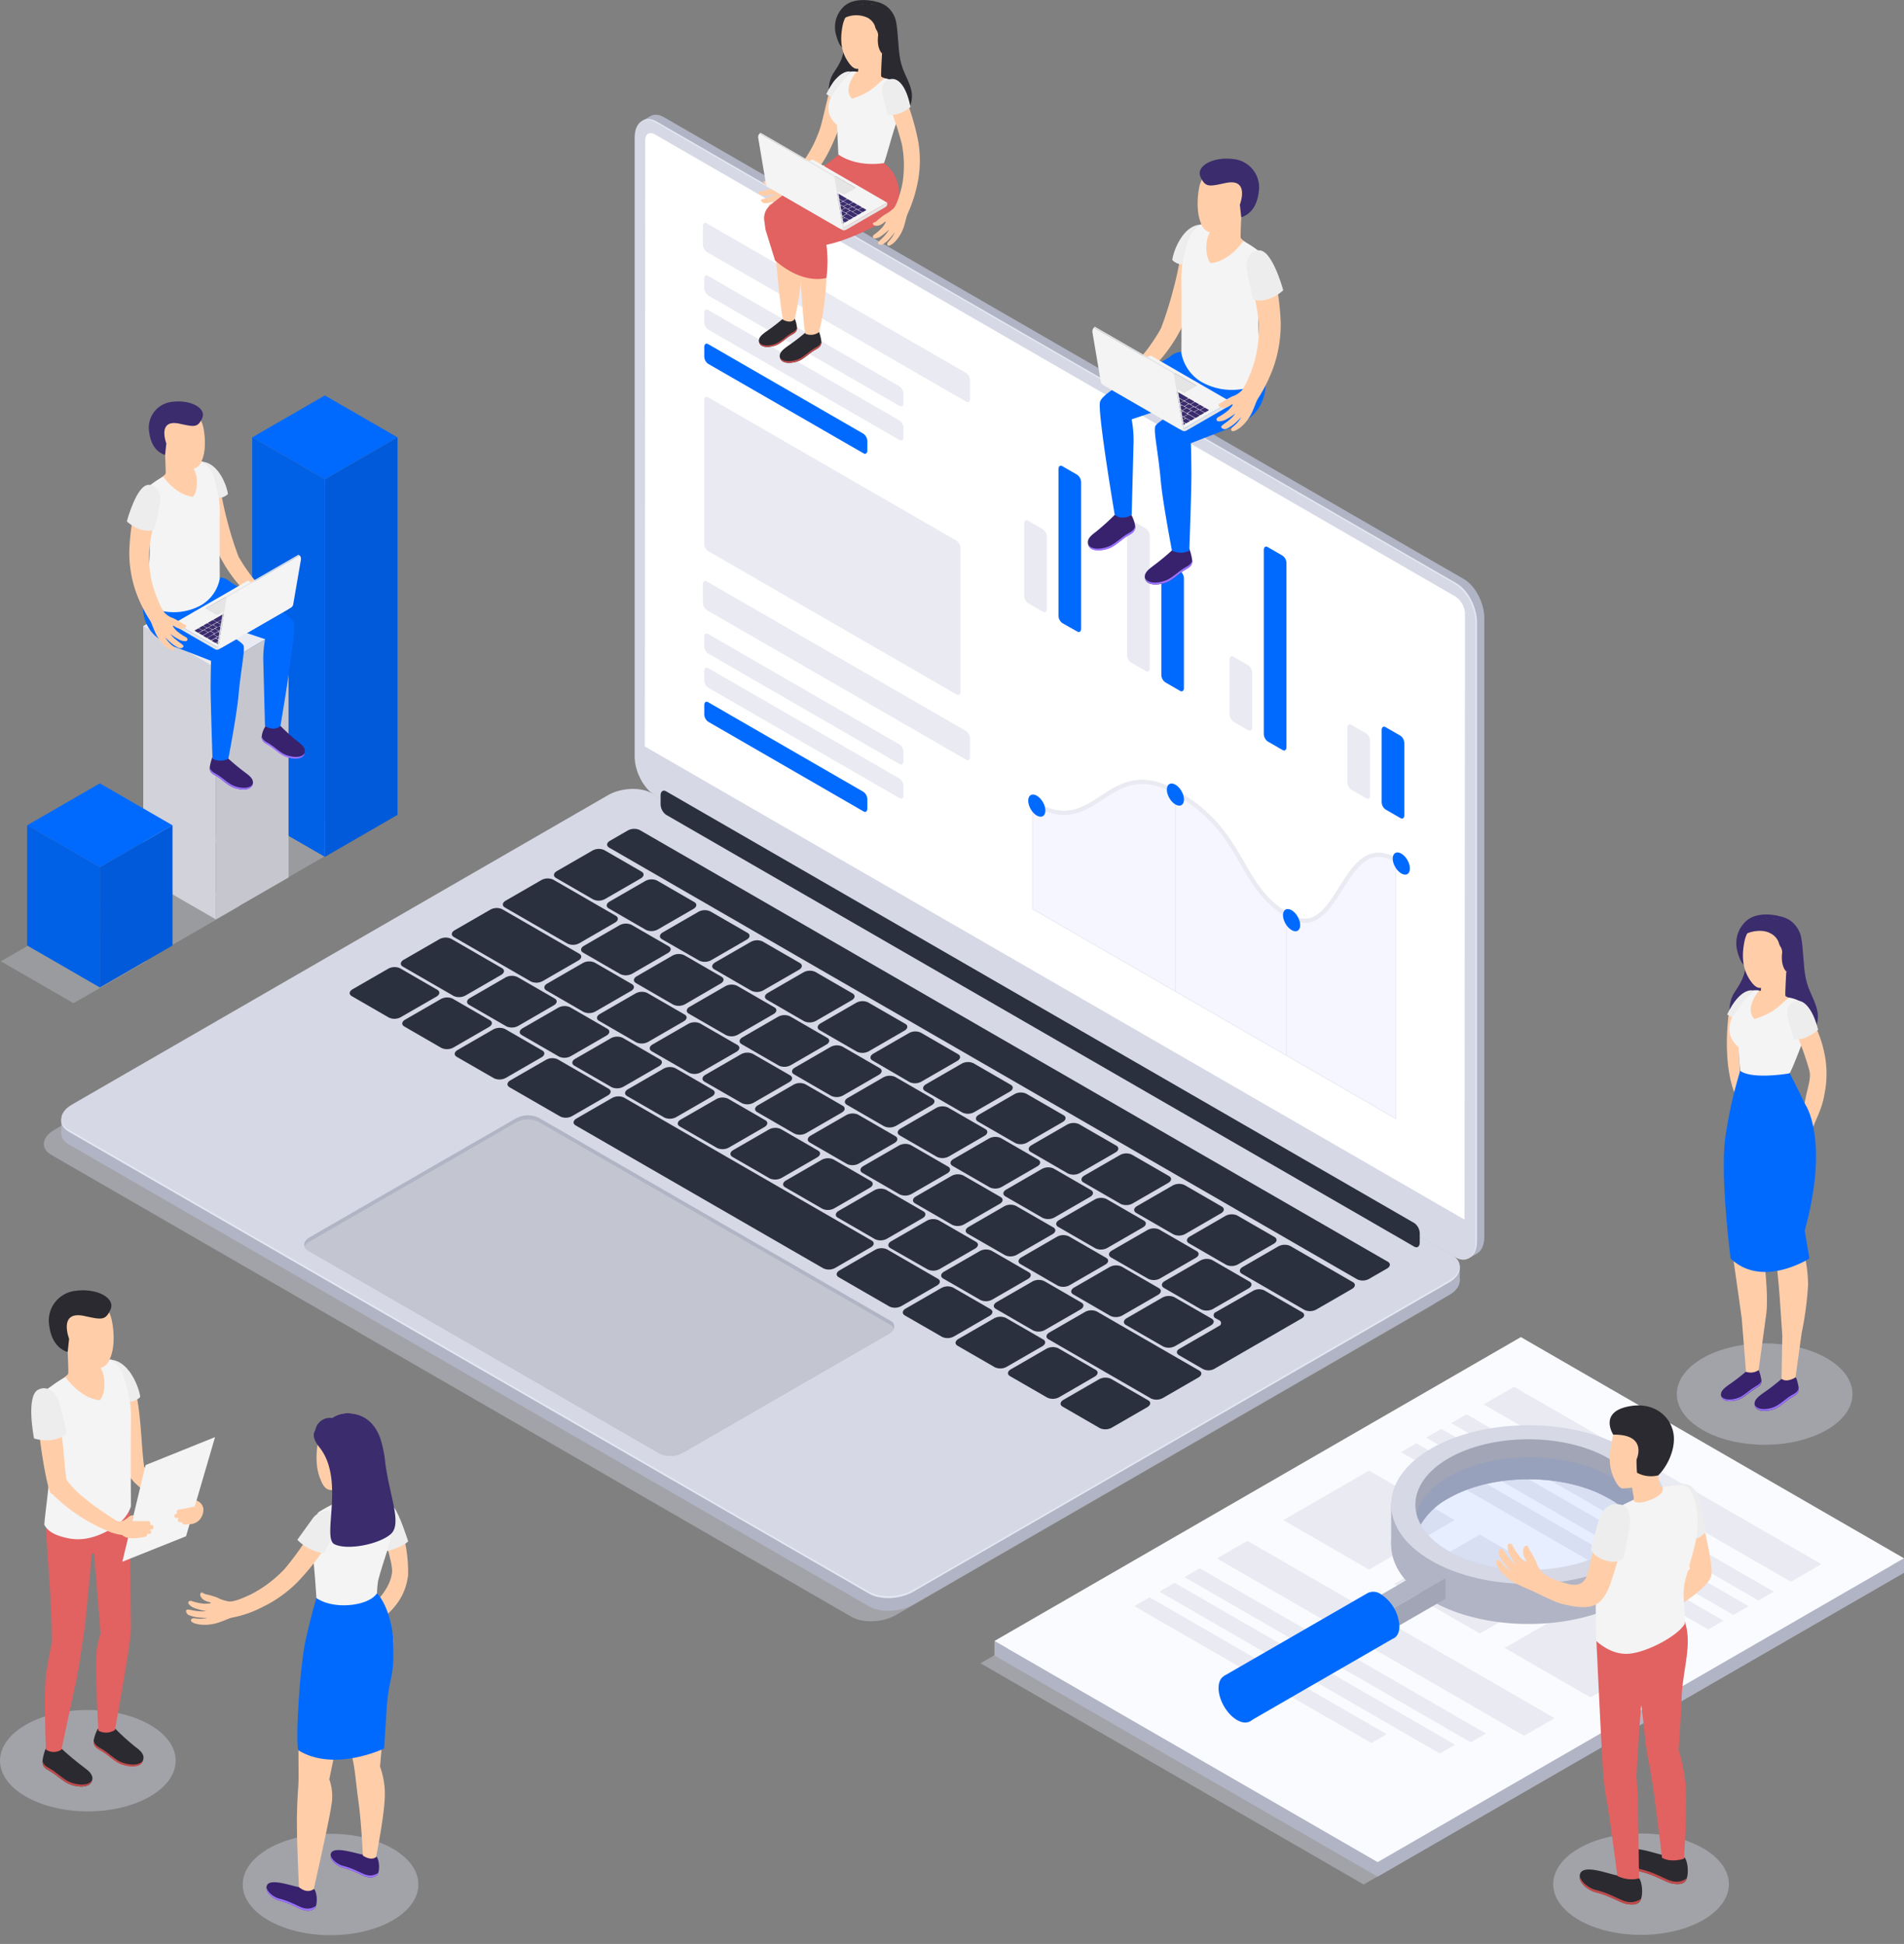 <svg width="189" height="193" fill="none" xmlns="http://www.w3.org/2000/svg"><rect width="100%" height="100%" fill="#808080" stroke="none"/><g clip-path="url(#clip0)"><path d="M145.321 124.325L65.887 78.463c-1.115-.642-2.018-2.367-2.018-3.843V13.161c0-1.483.903-2.167 2.017-1.537L145.322 57.5c1.115.642 2.018 2.367 2.018 3.843v61.444c0 1.498-.903 2.182-2.018 1.537z" fill="#B1B4C4"/><path d="M145.729 124.959l.883-.508-.384-2.609-.499 3.117zM63.727 12.016l.864-.5 1.245.711s-1.326.2-1.356.192c-.031-.007-.753-.403-.753-.403z" fill="#B1B4C4"/><path d="M144.595 124.747L65.156 78.885c-1.114-.645-2.017-2.37-2.017-3.842v-61.46c0-1.486.903-2.167 2.017-1.536l79.439 45.873c1.114.642 2.017 2.371 2.017 3.843v61.459c0 1.483-.903 2.167-2.017 1.525z" fill="#E4E7F2"/><path d="M144.452 124.828L65.017 78.962C63.903 78.32 63 76.595 63 75.12V13.665c0-1.487.903-2.17 2.017-1.537l79.435 45.874c1.115.641 2.018 2.367 2.018 3.842v61.459c0 1.484-.903 2.168-2.018 1.526z" fill="#D6D8E5"/><path d="M145.377 121.089l-81.371-46.98.042-60.199c0-.618.434-.868.968-.56l79.435 45.865a2.138 2.138 0 01.969 1.671l-.043 60.203z" fill="#fff"/><path opacity=".5" d="M145.37 121.043L63.998 74.067l.042-60.203c0-.615.434-.864.969-.557l79.435 45.87a2.14 2.14 0 01.968 1.675l-.042 60.191z" fill="url(#paint0_linear)"/><path opacity=".4" d="M84.538 160.534L5.103 114.668c-1.115-.642-.972-1.764.315-2.509L58.63 81.437c1.287-.742 3.231-.822 4.346-.18l79.435 45.861c1.114.646.976 1.768-.312 2.51l-53.212 30.741c-1.276.726-3.232.807-4.35.165z" fill="#D6D8E5"/><path d="M86.274 159.492L6.839 113.627c-1.115-.642-.976-1.764.311-2.51l53.217-30.74c1.283-.742 3.231-.823 4.346-.181l79.435 45.881c1.114.645.976 1.767-.312 2.509l-53.212 30.741c-1.288.726-3.236.807-4.35.165z" fill="#B1B4C4"/><path d="M6.086 112.589v-1.495l1.683.704-1.683.791zM144.903 127.199v-1.464l-1.245.426.826 1.215.419-.177z" fill="#B1B4C4"/><path d="M86.274 158.228L6.839 112.366c-1.115-.642-.976-1.767.311-2.509l53.217-30.722c1.283-.745 3.231-.826 4.346-.18l79.435 45.861c1.114.642.976 1.768-.312 2.51l-53.212 30.721c-1.288.746-3.236.827-4.35.181z" fill="#E4E7F2"/><path d="M86.274 158.036L6.839 112.17c-1.115-.641-.976-1.764.311-2.509l53.217-30.722c1.283-.741 3.231-.822 4.346-.18l79.435 45.861c1.114.646.976 1.768-.312 2.51l-53.212 30.741c-1.288.726-3.236.807-4.35.165z" fill="#D6D8E5"/><path d="M58.89 89.303l-3.7-2.137c-.3-.173-.261-.476.085-.68l3.531-2.037a1.314 1.314 0 011.176-.05l3.7 2.137c.3.173.266.48-.084.68l-3.531 2.037a1.302 1.302 0 01-1.176.05zM64.128 92.327l-3.7-2.137c-.3-.172-.265-.48.085-.68l3.53-2.036a1.303 1.303 0 011.177-.05l3.696 2.136c.304.173.265.477-.084.68l-3.528 2.037a1.314 1.314 0 01-1.176.05zM69.426 95.382l-3.716-2.133c-.3-.177-.261-.48.084-.68l3.532-2.04a1.303 1.303 0 011.176-.047l3.7 2.133c.3.177.261.48-.084.68l-3.532 2.04a1.303 1.303 0 01-1.16.047zM74.6 98.371l-3.7-2.136c-.3-.173-.262-.477.084-.68l3.531-2.037a1.315 1.315 0 011.176-.05l3.7 2.137c.3.172.262.48-.084.68l-3.531 2.036a1.302 1.302 0 01-1.176.05zM79.833 101.396l-3.697-2.137c-.303-.173-.265-.48.085-.68l3.528-2.037a1.31 1.31 0 011.18-.05l3.696 2.137c.303.173.265.476-.085.68l-3.527 2.037a1.329 1.329 0 01-1.18.05zM85.07 104.416l-3.7-2.133c-.3-.177-.261-.48.084-.68l3.532-2.04a1.303 1.303 0 011.176-.047l3.7 2.133c.3.177.262.48-.084.68l-3.532 2.041a1.307 1.307 0 01-1.176.046zM90.302 107.44l-3.693-2.152c-.303-.173-.265-.476.085-.68l3.527-2.036a1.313 1.313 0 011.18-.05l3.696 2.136c.304.173.266.48-.084.68l-3.528 2.037a1.295 1.295 0 01-1.183.065zM95.542 110.464l-3.704-2.136c-.304-.173-.265-.481.084-.68l3.528-2.037c.178-.1.377-.157.582-.165.204-.009.407.03.594.115l3.7 2.137c.304.172.265.476-.084.68l-3.532 2.036a1.304 1.304 0 01-1.168.05zM100.779 113.484l-3.7-2.132c-.3-.177-.261-.481.085-.68l3.531-2.037a1.293 1.293 0 011.176-.05l3.7 2.137c.3.173.261.476-.084.676l-3.532 2.04a1.293 1.293 0 01-1.176.046zM106.015 116.509l-3.697-2.137c-.303-.173-.265-.476.085-.68l3.527-2.037a1.32 1.32 0 011.18-.046l3.697 2.133c.303.177.265.48-.085.68l-3.528 2.037a1.314 1.314 0 01-1.179.05zM111.252 119.533l-3.7-2.137c-.3-.172-.262-.476.084-.68l3.532-2.036a1.302 1.302 0 011.175-.05l3.701 2.136c.3.173.261.477-.085.68l-3.531 2.037a1.322 1.322 0 01-1.176.05zM116.485 122.553l-3.696-2.132c-.304-.177-.265-.481.084-.681l3.528-2.036a1.316 1.316 0 011.18-.05l3.696 2.136c.304.173.265.477-.084.677l-3.528 2.04a1.3 1.3 0 01-1.18.046zM121.722 125.577l-3.697-2.136c-.303-.173-.265-.477.085-.676l3.527-2.041a1.308 1.308 0 011.176-.046l3.701 2.133c.299.176.265.48-.085.68l-3.531 2.036a1.296 1.296 0 01-1.176.05zM129.497 130.058l-6.221-3.593c-.3-.173-.266-.476.084-.68l3.531-2.037a1.323 1.323 0 011.176-.05l6.222 3.593c.299.173.261.477-.085.68l-3.531 2.037a1.322 1.322 0 01-1.176.05zM61.585 96.715l-3.7-2.133c-.304-.176-.266-.48.084-.68l3.528-2.04a1.31 1.31 0 011.18-.046l3.696 2.132c.303.177.265.48-.085.68l-3.527 2.041a1.303 1.303 0 01-1.176.046zM66.827 99.743l-3.696-2.14c-.304-.177-.266-.48.084-.68l3.528-2.04a1.31 1.31 0 011.18-.047l3.696 2.133c.304.177.265.48-.085.68l-3.52 2.048a1.31 1.31 0 01-1.187.046zM72.071 102.771l-3.696-2.132c-.304-.177-.265-.481.084-.68l3.528-2.037a1.298 1.298 0 011.18-.05l3.696 2.136c.304.173.265.477-.084.677l-3.528 2.04a1.304 1.304 0 01-1.18.046zM77.317 105.799l-3.696-2.132c-.304-.177-.265-.481.084-.681l3.528-2.036a1.316 1.316 0 011.18-.05l3.696 2.136c.304.173.265.477-.084.677l-3.528 2.04a1.304 1.304 0 01-1.18.046zM82.52 108.804l-3.696-2.136c-.304-.173-.265-.477.085-.677l3.527-2.04a1.303 1.303 0 011.18-.046l3.696 2.132c.304.177.266.481-.084.681l-3.528 2.036a1.302 1.302 0 01-1.18.05zM87.765 111.821l-3.697-2.133c-.303-.177-.265-.48.085-.68l3.527-2.041a1.316 1.316 0 011.18-.046l3.697 2.133c.303.177.265.48-.085.68l-3.527 2.041a1.316 1.316 0 01-1.18.046zM93.01 114.86l-3.696-2.133c-.303-.176-.265-.48.085-.68l3.527-2.04a1.304 1.304 0 011.18-.046l3.697 2.132c.303.177.265.481-.085.681l-3.528 2.04a1.315 1.315 0 01-1.18.046zM98.255 117.888l-3.697-2.132c-.303-.177-.265-.481.085-.681l3.528-2.04a1.307 1.307 0 011.175-.046l3.701 2.133c.303.176.265.48-.085.68l-3.527 2.04a1.304 1.304 0 01-1.18.046zM103.501 120.916l-3.697-2.133c-.303-.176-.265-.48.085-.68l3.528-2.04a1.293 1.293 0 011.175-.046l3.701 2.136c.3.173.265.477-.085.677l-3.531 2.04a1.308 1.308 0 01-1.176.046zM108.746 123.944l-3.7-2.133c-.3-.176-.262-.48.084-.68l3.532-2.036a1.304 1.304 0 011.176-.05l3.7 2.136c.3.173.265.477-.085.677l-3.531 2.04a1.308 1.308 0 01-1.176.046zM113.992 126.972l-3.708-2.132c-.3-.177-.261-.481.085-.681l3.531-2.036a1.308 1.308 0 011.176-.05l3.7 2.136c.3.173.262.477-.084.677l-3.532 2.04a1.3 1.3 0 01-1.168.046zM119.236 130.004l-3.7-2.136c-.3-.177-.261-.481.085-.681l3.531-2.036a1.308 1.308 0 011.176-.05l3.7 2.136c.3.173.262.477-.084.68l-3.532 2.037a1.319 1.319 0 01-1.176.05zM56.34 93.687l-6.221-3.589c-.304-.177-.265-.48.084-.68l3.528-2.036a1.298 1.298 0 011.18-.05l6.217 3.589c.304.176.265.48-.084.68l-3.528 2.04a1.302 1.302 0 01-1.176.046zM129.228 130.265l-3.696-2.132a1.21 1.21 0 00-1.099 0l-3.732 2.132a.334.334 0 000 .634l.296.169a.313.313 0 01.212.292.31.31 0 01-.212.292l-3.942 2.275c-.308.177-.308.461 0 .634l2.355 1.361a1.223 1.223 0 001.099 0l3.685-2.129.769-.442.549-.315.554-.319 3.178-1.837c.284-.173.288-.453-.016-.615zM38.615 101.034l-3.7-2.136c-.3-.173-.261-.477.084-.68l3.532-2.037a1.314 1.314 0 011.176-.05l3.7 2.137c.3.176.261.48-.084.68l-3.532 2.036a1.308 1.308 0 01-1.176.05zM43.831 104.051l-3.696-2.137c-.304-.176-.266-.48.084-.68l3.528-2.036a1.31 1.31 0 011.18-.05l3.696 2.136c.303.173.265.477-.085.68l-3.527 2.037a1.33 1.33 0 01-1.18.05zM49.054 107.064l-3.712-2.137c-.304-.173-.266-.476.084-.68l3.528-2.037a1.32 1.32 0 011.175-.05l3.701 2.137c.303.173.265.48-.085.68l-3.527 2.037a1.322 1.322 0 01-1.164.05zM93.518 132.732l-3.7-2.132c-.3-.177-.262-.481.084-.681l3.531-2.036a1.294 1.294 0 011.176-.05l3.7 2.136c.3.173.266.477-.084.677l-3.531 2.04a1.295 1.295 0 01-1.176.046zM98.756 135.749l-3.7-2.137c-.3-.173-.262-.476.084-.68l3.531-2.037a1.307 1.307 0 011.176-.049l3.701 2.136c.299.173.261.48-.085.68l-3.531 2.037a1.307 1.307 0 01-1.176.05zM103.958 138.761l-3.696-2.132c-.304-.177-.266-.481.084-.68l3.528-2.041a1.313 1.313 0 011.179-.046l3.697 2.133c.303.176.265.48-.085.68l-3.527 2.044a1.312 1.312 0 01-1.18.042zM109.181 141.793l-3.697-2.136c-.303-.173-.265-.477.085-.68l3.527-2.037a1.322 1.322 0 011.176-.05l3.701 2.136c.303.173.265.477-.085.681l-3.528 2.036a1.313 1.313 0 01-1.179.05zM55.62 110.852l-5.045-2.909c-.3-.176-.261-.48.085-.68l3.531-2.036a1.294 1.294 0 011.176-.05l5.045 2.912c.3.173.261.477-.084.677l-3.532 2.04a1.296 1.296 0 01-1.176.046zM88.297 129.72l-5.041-2.913c-.304-.173-.266-.477.084-.68l3.528-2.037a1.329 1.329 0 011.18-.05l5.04 2.913c.305.173.266.48-.084.68l-3.527 2.037a1.315 1.315 0 01-1.18.05zM81.732 125.927l-24.593-14.195c-.3-.173-.265-.476.084-.68l3.532-2.037c.178-.099.378-.155.582-.163.204-.009.407.03.594.114l24.593 14.198c.303.173.265.477-.085.676l-3.528 2.041a1.302 1.302 0 01-1.18.046zM57.935 100.47l-3.7-2.137c-.3-.173-.266-.476.084-.68l3.531-2.037a1.314 1.314 0 011.176-.05l3.697 2.137c.303.173.265.48-.085.68l-3.527 2.037a1.307 1.307 0 01-1.176.05zM63.163 103.49l-3.7-2.137c-.3-.172-.265-.48.085-.68l3.531-2.036a1.303 1.303 0 011.176-.05l3.696 2.136c.304.173.266.477-.084.68l-3.528 2.037a1.32 1.32 0 01-1.175.05zM68.4 106.506l-3.7-2.132c-.3-.177-.266-.481.084-.681l3.531-2.036c.179-.1.378-.157.582-.165.205-.009.408.03.594.115l3.7 2.136c.3.173.262.477-.084.681l-3.531 2.036a1.295 1.295 0 01-1.176.046zM73.623 109.515l-3.689-2.121c-.3-.177-.26-.481.085-.68l3.531-2.041a1.307 1.307 0 011.176-.046l3.7 2.133c.3.176.262.48-.084.68l-3.531 2.04a1.296 1.296 0 01-1.188.035zM78.854 112.547l-3.7-2.137c-.3-.172-.262-.476.084-.676l3.531-2.04a1.295 1.295 0 011.176-.046l3.7 2.132c.3.177.262.481-.084.68l-3.532 2.037a1.305 1.305 0 01-1.176.05zM84.084 115.567l-3.7-2.136c-.3-.173-.262-.477.084-.68L84 110.714a1.32 1.32 0 011.175-.05l3.7 2.137c.3.172.262.48-.084.68l-3.531 2.036a1.308 1.308 0 01-1.176.05zM89.315 118.588l-3.7-2.137c-.3-.173-.262-.48.084-.68l3.531-2.037a1.307 1.307 0 011.176-.05l3.7 2.137c.3.173.262.476-.084.68l-3.532 2.037a1.32 1.32 0 01-1.175.05zM94.53 121.608l-3.701-2.137c-.3-.176-.261-.48.085-.68l3.53-2.036a1.308 1.308 0 011.177-.05l3.7 2.136c.3.173.265.477-.084.68l-3.532 2.037a1.32 1.32 0 01-1.176.05zM99.772 124.624l-3.708-2.132c-.303-.177-.265-.481.085-.68l3.527-2.041a1.306 1.306 0 011.176-.046l3.701 2.133c.299.176.265.48-.085.68l-3.531 2.04a1.298 1.298 0 01-1.165.046zM105.003 127.645l-3.697-2.137c-.303-.173-.265-.476.085-.676l3.528-2.041a1.304 1.304 0 011.175-.046l3.701 2.133c.303.177.265.48-.085.68l-3.527 2.037a1.302 1.302 0 01-1.18.05zM110.234 130.65l-3.697-2.137c-.304-.173-.265-.476.084-.68l3.528-2.037a1.327 1.327 0 011.18-.05l3.696 2.137c.304.173.265.48-.084.68l-3.528 2.037a1.315 1.315 0 01-1.179.05z" fill="#2B303F"/><path d="M115.462 133.685l-3.697-2.136c-.303-.173-.265-.477.085-.68l3.527-2.037a1.334 1.334 0 011.18-.05l3.716 2.137c.304.172.265.476-.085.68l-3.527 2.036a1.318 1.318 0 01-1.199.05zM52.705 97.45l-7.65-4.416c-.304-.177-.266-.48.084-.68l3.528-2.037a1.311 1.311 0 011.18-.05l7.646 4.416c.304.176.265.48-.085.68l-3.527 2.036a1.302 1.302 0 01-1.176.05zM50.263 101.899l-3.697-2.133c-.303-.177-.265-.48.085-.68l3.527-2.04a1.31 1.31 0 011.18-.046l3.697 2.132c.303.177.265.48-.085.68l-3.527 2.041a1.316 1.316 0 01-1.18.046zM55.491 104.904l-3.696-2.137c-.304-.173-.265-.476.084-.68l3.528-2.036a1.308 1.308 0 011.176-.05l3.7 2.136c.3.173.265.48-.084.68l-3.532 2.037a1.307 1.307 0 01-1.176.05zM60.713 107.94l-3.7-2.137c-.3-.173-.262-.48.084-.68l3.532-2.037a1.307 1.307 0 011.175-.05l3.7 2.137c.3.173.262.476-.084.68l-3.531 2.037a1.32 1.32 0 01-1.176.05zM65.951 110.956l-3.7-2.133c-.3-.176-.261-.48.084-.68l3.532-2.04a1.295 1.295 0 011.176-.046l3.7 2.132c.3.177.261.481-.084.681l-3.532 2.04a1.307 1.307 0 01-1.176.046zM71.181 113.976l-3.7-2.136c-.3-.173-.265-.477.084-.68l3.524-2.029a1.307 1.307 0 011.176-.05l3.696 2.136c.304.173.266.481-.084.68l-3.528 2.037a1.306 1.306 0 01-1.168.042zM76.405 116.997l-3.696-2.137c-.304-.173-.265-.48.084-.68l3.528-2.037a1.316 1.316 0 011.18-.05l3.696 2.137c.304.173.265.476-.084.68l-3.528 2.037a1.329 1.329 0 01-1.18.05zM81.636 120.013l-3.697-2.133c-.303-.176-.265-.48.085-.68l3.527-2.04a1.304 1.304 0 011.18-.046l3.697 2.132c.303.177.265.481-.085.681l-3.528 2.04a1.315 1.315 0 01-1.18.046zM86.866 123.034l-3.696-2.137c-.304-.173-.265-.476.084-.68l3.528-2.037a1.32 1.32 0 011.176-.05l3.7 2.137c.3.177.265.48-.084.68l-3.532 2.037a1.307 1.307 0 01-1.176.05zM92.096 126.038l-3.716-2.121c-.3-.173-.262-.48.084-.68l3.532-2.036a1.308 1.308 0 011.175-.05l3.701 2.136c.3.173.261.477-.085.68l-3.531 2.037a1.317 1.317 0 01-1.16.034zM97.326 129.07l-3.7-2.132c-.3-.177-.261-.481.084-.681l3.532-2.036a1.294 1.294 0 011.176-.05l3.7 2.136c.3.173.261.477-.084.677l-3.532 2.04a1.295 1.295 0 01-1.176.046zM102.556 132.091l-3.7-2.137c-.3-.173-.265-.476.084-.68l3.532-2.037a1.315 1.315 0 011.175-.05l3.697 2.137c.304.177.265.48-.085.68l-3.527 2.037a1.307 1.307 0 01-1.176.05zM114.255 138.846l-10.171-5.872c-.304-.173-.265-.476.084-.68l3.528-2.036a1.316 1.316 0 011.18-.05l10.171 5.871c.3.177.261.481-.085.68l-3.531 2.041a1.308 1.308 0 01-1.176.046zM45.032 98.883L39.99 95.97c-.303-.173-.265-.48.085-.68l3.527-2.037a1.31 1.31 0 011.18-.05l5.041 2.913c.304.173.266.476-.084.68l-3.528 2.037a1.32 1.32 0 01-1.18.05zM134.734 127.022L60.467 84.154c-.3-.173-.265-.48.084-.68l1.764-1.019a1.322 1.322 0 011.18-.05l74.267 42.865c.299.173.261.476-.085.68l-1.768 1.018a1.306 1.306 0 01-1.175.054z" fill="#2B303F"/><path d="M88.726 131.898a1.118 1.118 0 01-.511.534l-20.44 11.797a2.519 2.519 0 01-2.263.096l-34.925-20.166a.77.77 0 01-.354-.384c-.127-.307.05-.669.515-.938l20.44-11.785a2.519 2.519 0 012.262-.092l34.93 20.166a.606.606 0 01.346.772z" fill="#B1B4C4"/><path d="M88.725 131.898c-.105.231-.285.42-.511.534l-20.439 11.797a2.519 2.519 0 01-2.263.096l-34.926-20.166a.77.77 0 01-.354-.384c.108-.223.286-.404.508-.515l20.439-11.797a2.512 2.512 0 012.263-.096l34.937 20.166a.79.79 0 01.346.365z" fill="#C3C6D1"/><path d="M140.386 123.771L66.12 80.895a1.317 1.317 0 01-.546-1.045v-.872c0-.404.246-.588.546-.415l74.266 42.864a1.296 1.296 0 01.546 1.045v.876c0 .412-.242.596-.546.423z" fill="#2B303F"/><path d="M95.903 39.871L70.158 25.015a.934.934 0 01-.385-.745v-1.794c0-.289.177-.423.385-.296l25.745 14.855a.934.934 0 01.385.746v1.798c.007.285-.17.419-.385.292zM89.294 40.301l-19.001-10.97a.937.937 0 01-.385-.769v-.872c0-.288.173-.423.385-.296l19.001 10.97a.937.937 0 01.385.77v.89c.007.27-.146.4-.385.277zM89.294 43.687L70.293 32.716a.937.937 0 01-.385-.768v-.873c0-.288.173-.419.385-.296l19.001 10.975a.922.922 0 01.385.745v.892c.007.288-.146.415-.385.296z" fill="#E9EAF2"/><path d="M85.713 45.005l-15.42-8.884a.922.922 0 01-.385-.746v-.914c0-.288.173-.42.385-.296l15.42 8.903a.942.942 0 01.384.769v.891c.004.27-.169.4-.384.277z" fill="#006AFF"/><path d="M95.903 75.423L70.158 60.568a.946.946 0 01-.385-.769v-1.775c0-.288.177-.419.385-.296l25.745 14.856a.945.945 0 01.385.768v1.795c.007.269-.17.4-.385.276zM89.294 75.853L70.293 64.88a.924.924 0 01-.385-.746v-.891c0-.288.173-.423.385-.296l19.001 10.97a.928.928 0 01.385.746v.896c.007.288-.147.418-.385.295zM89.294 79.239l-19.001-10.97a.937.937 0 01-.385-.75v-.892c0-.288.173-.422.385-.295l19.001 10.97a.937.937 0 01.385.769v.891c.007.27-.147.4-.385.277z" fill="#E9EAF2"/><path d="M85.713 80.557l-15.42-8.903a.937.937 0 01-.385-.75v-.891c0-.288.173-.419.385-.296l15.42 8.903a.929.929 0 01.384.746v.895c.004.288-.169.434-.384.296z" fill="#006AFF"/><path d="M102.79 79.835s2.84 2.382 6.936-.873c2.928-2.401 5.545-1.03 7.002-.2 1.456.83 3.577 1.326 7.573 8.566a10.73 10.73 0 003.459 3.512c2.156 1.241 3.189.638 4.884-1.921 1.694-2.56 2.801-5.38 5.914-3.536v25.669l-36.044-20.808V79.665l.276.17z" fill="#F5F6FF"/><path d="M94.958 68.952l-24.665-14.24a.937.937 0 01-.385-.75V39.744c0-.288.173-.418.385-.295l24.665 14.24a.941.941 0 01.385.75v14.217c.003.289-.17.42-.385.296z" fill="#E9EAF2"/><path d="M102.51 79.235v11.02l36.044 20.809V85.391M116.678 78.885v19.521M127.701 91.232v13.541" stroke="#E9EAF2" stroke-width=".085" stroke-miterlimit="10"/><path d="M102.51 79.665c6.394 3.966 7.301-4.995 14.267-.976 6.967 4.02 6.007 9.265 11.144 12.235 5.138 2.97 5.265-8.63 10.629-5.533" stroke="#E9EAF2" stroke-width=".419" stroke-miterlimit="10"/><path d="M117.28 79.93c.332-.193.333-.815.001-1.39s-.871-.886-1.204-.694c-.333.192-.333.814-.001 1.39.332.575.871.885 1.204.693zM139.702 86.782c.335-.192.336-.816.004-1.394s-.872-.891-1.206-.699c-.335.192-.336.816-.004 1.394s.872.89 1.206.699zM128.812 92.402c.334-.192.336-.816.003-1.394-.332-.578-.872-.891-1.206-.699-.334.192-.336.816-.004 1.394s.873.89 1.207.699zM103.519 81.032c.334-.192.336-.816.004-1.394-.333-.578-.873-.89-1.207-.699-.334.192-.336.817-.004 1.394.332.578.873.891 1.207.699z" fill="#006AFF"/><path d="M103.528 60.733l-1.476-.853a.922.922 0 01-.28-.327.924.924 0 01-.104-.419V52c0-.289.177-.42.384-.296l1.476.853a.946.946 0 01.384.745v7.14c.008.273-.161.419-.384.292z" fill="#E9EAF2"/><path d="M106.932 62.7l-1.479-.834a.947.947 0 01-.385-.749V46.581c0-.289.177-.42.385-.296l1.479.853a.948.948 0 01.384.768v14.498c.004.289-.169.42-.384.296z" fill="#006AFF"/><path d="M113.741 66.627l-1.476-.853a.941.941 0 01-.384-.749V51.918c0-.288.173-.42.384-.296l1.476.853a.955.955 0 01.384.75v13.107c0 .288-.177.418-.384.295z" fill="#E9EAF2"/><path d="M117.135 68.591l-1.471-.853a.938.938 0 01-.385-.746V56.13c0-.288.177-.418.385-.296l1.475.854a.941.941 0 01.384.749v10.86c.004.287-.169.418-.388.295z" fill="#006AFF"/><path d="M123.909 72.503l-1.476-.853a.938.938 0 01-.384-.769v-5.38c0-.288.177-.419.384-.296l1.476.854a.94.94 0 01.384.749v5.38c.008.307-.177.438-.384.315z" fill="#E9EAF2"/><path d="M127.315 74.466l-1.48-.853a.955.955 0 01-.384-.749V54.611c0-.288.177-.422.384-.295l1.48.853a.933.933 0 01.384.745v18.249c.004.296-.169.426-.384.303z" fill="#006AFF"/><path d="M135.614 79.258l-1.48-.868a.955.955 0 01-.384-.75v-5.38c0-.288.177-.422.384-.295l1.48.853a.932.932 0 01.384.745v5.38c.004.307-.169.438-.384.315z" fill="#E9EAF2"/><path d="M139.014 81.222l-1.479-.853a.921.921 0 01-.385-.746v-7.136c0-.288.173-.422.385-.295l1.479.853a.936.936 0 01.384.745v7.136c.008.288-.169.419-.384.296z" fill="#006AFF"/><path opacity=".4" d="M135.364 187.098L97.33 165.137l52.248-30.164 38.035 21.956-52.249 30.169z" fill="#D6D8E5"/><path d="M187.747 155.435l-36.778-21.238-51 29.446-1.252-.723v1.445l38.034 21.957L189 156.157v-1.445l-1.253.723z" fill="#B1B4C4"/><path d="M136.751 184.877L98.717 162.92l52.252-30.169L189 154.712l-52.249 30.165z" fill="#FAFBFF"/><path d="M177.771 157.041l-30.496-17.607 3.021-1.745 30.499 17.607-3.024 1.745zM174.556 158.901l-30.495-17.607 1.51-.873 30.495 17.607-1.51.873zM172.062 160.338l-30.496-17.607 1.511-.872 30.495 17.607-1.51.872zM169.571 161.779l-30.495-17.607 1.51-.872 30.495 17.607-1.51.872zM151.296 172.331l-30.499-17.607 3.024-1.745 30.491 17.607-3.016 1.745zM145.991 172.984l-28.409-16.404 1.51-.873 28.409 16.405-1.51.872zM142.932 174.094l-27.844-16.073 1.51-.873 27.844 16.074-1.51.872zM136.134 173.049l-23.536-13.591 1.51-.872 23.536 13.591-1.51.872zM135.894 155.831l-8.507-4.911 8.507-4.911 8.508 4.911-8.508 4.911zM146.888 162.179l-8.507-4.911 8.507-4.915 8.508 4.915-8.508 4.911zM157.883 168.527l-8.508-4.915 8.508-4.911 8.507 4.915-8.507 4.911z" fill="#E9EAF2"/><path opacity=".3" d="M16.535 94.148l-7.209-4.161 7.209-4.165 7.213 4.165-7.213 4.162zM27.966 87.478l-7.212-4.162 7.212-4.165 7.21 4.165-7.21 4.162z" fill="#D6D8E5"/><path d="M32.248 47.584l-7.213-4.162 7.213-4.162 7.209 4.162-7.21 4.162z" fill="#006AFF"/><path d="M32.248 85.068l-7.213-4.165V43.422l7.213 4.165v37.481z" fill="#006AFF"/><path opacity=".1" d="M32.248 85.068l-7.213-4.165V43.422l7.213 4.165v37.481z" fill="#000"/><path d="M39.457 80.903l-7.209 4.165v-37.48l7.209-4.166v37.48z" fill="#006AFF"/><path opacity=".15" d="M39.457 80.903l-7.209 4.165v-37.48l7.209-4.166v37.48z" fill="#000"/><path d="M21.43 66.32l-7.213-4.165 7.212-4.166 7.21 4.166-7.21 4.165zM21.43 91.278l-7.213-4.162V62.156l7.212 4.165v24.958z" fill="#E9EAF2"/><path opacity=".1" d="M21.43 91.278l-7.213-4.162V62.156l7.212 4.165v24.958z" fill="#000"/><path d="M28.639 87.117l-7.21 4.161V66.32l7.21-4.165v24.962z" fill="#E9EAF2"/><path opacity=".15" d="M28.639 87.117l-7.21 4.161V66.32l7.21-4.165v24.962z" fill="#000"/><path opacity=".3" d="M7.3 99.605L.089 95.443 7.3 91.278l7.208 4.165-7.208 4.162z" fill="#D6D8E5"/><path d="M9.914 86.102L2.7 81.937l7.209-4.162 7.213 4.162-7.21 4.165z" fill="#006AFF"/><path d="M9.914 98.037L2.7 93.872V81.936l7.213 4.166v11.935z" fill="#006AFF"/><path opacity=".1" d="M9.914 98.037L2.7 93.872V81.936l7.213 4.166v11.935z" fill="#000"/><path d="M17.123 93.872l-7.209 4.165V86.102l7.209-4.166v11.936z" fill="#006AFF"/><path opacity=".15" d="M17.123 93.872l-7.209 4.165V86.102l7.209-4.166v11.936z" fill="#000"/><path d="M85.171.511c.33-.526 2.843-.876 3.67 1.257.315.807.265 2.87.526 4.169.261 1.299.884 2.033 1.103 3.074.219 1.042-.138 2.817-2.69 3.128-2.551.311-4.473-.569-5.072-1.38-.6-.81-.611-2.528 0-3.458.61-.93 1.095-1.671 1.08-2.874L85.17.51z" fill="#2B2A30"/><path d="M86.844.146s-1.921-.53-3.055.477a2.805 2.805 0 00-.807 2.805c.154.6.457 1.414.934 1.46.477.046 2.928-4.742 2.928-4.742z" fill="#2B2A30"/><path d="M87.554 5.307s-.123 2.113-.085 2.267c.039.154.827.304 1.05.488.222.184-1.153 2.325-1.845 2.644-.692.319-2.851-.496-3.001-1.568-.138-.984.619-1.752.91-2.021.198-.014.395-.014.592 0l.066-1.022c.941-.33 2.313-.788 2.313-.788z" fill="#FFCEA9"/><path d="M81.348 16.57a11.214 11.214 0 01-2.102 2.186c-.254.268-.494.549-.718.842-.378.435-.867.76-1.414.937-.477.123-.677.093-.769 0-.092-.092-.042-.223.165-.307.34-.1.655-.27.926-.496 0 0-.442.204-.722.3a2.874 2.874 0 01-.769.154c-.265 0-.537-.304-.33-.385.208-.08.384-.1.807-.25.217-.077.422-.183.61-.315a5.45 5.45 0 01-.867.181c-.246.04-.497.01-.727-.085-.123-.053-.23-.276.046-.35a4.111 4.111 0 001.046-.241c.322-.146.526-.3.453-.33-.073-.032-.254.068-.576.045-.323-.023-.627-.23-.623-.384.004-.154.07-.077.384-.104.335-.082.675-.14 1.019-.173.34.013.68-.027 1.006-.119.342-.103 1.115-1.03 1.707-1.879a12.449 12.449 0 001.513-3.074c.354-1.153.769-3.354 1.08-4.115.312-.761.823-1.103 1.318-1.119.58-.019.83.746.677 1.407-.27 1.133-1.56 5.599-3.14 7.674z" fill="#FFCEA9"/><path d="M87.847 7.778c.592.092 1.268.407 1.36.734a6.944 6.944 0 01-.169 3.52c-.51 1.36-1.095 3.807-1.387 4.395a6.916 6.916 0 01-4.42-.864s-.122-2.36-.13-3.14c-1.921-1.664-.276-3.72 1.338-5.314.194-.015.39-.015.584 0 0 0-1.441 1.706-.442 2.69 2.151-.673 2.578-1.637 3.266-2.021z" fill="#F4F4F4"/><path d="M83.613 2.69c.215-1.356 1.195-2.379 2.594-2.306a2.69 2.69 0 012.18 4.02 2.69 2.69 0 01-.832.891c-.048.206-.12.406-.215.596-.496.576-1.81.941-2.244.945-.384 0-.7-.346-1.053-.926-.73-1.203-.545-2.548-.43-3.22z" fill="#FFCEA9"/><path d="M86.635.423c.98.188 1.787.465 2.052 1.43.185.66.423 1.92.196 2.459l-.142.384-1.187.61s-.554-.46-.385-1.813a.957.957 0 00-.165-.51 1.4 1.4 0 01-.161-.412 1.537 1.537 0 00-.769-.83 2.651 2.651 0 00-2.36.107A2.575 2.575 0 0186.636.423zM81.236 32.87c-.495.385-1.268.123-1.306.162-.58.495-1.187.958-1.818 1.387-.307.242-.791.569-.703 1.037.158.834 1.495.577 2.002.323.507-.254.915-.68 1.395-.976.338-.211.676-.323.726-.768.035-.246-.207-1.176-.296-1.165z" fill="#2B2A30"/><path d="M81.53 33.877c-.066.411-.385.526-.734.734-.488.303-.915.738-1.422.995-.507.258-1.63.469-1.956-.127.177.807 1.49.553 1.994.3.504-.254.915-.68 1.395-.976.338-.211.677-.323.726-.769a.665.665 0 00-.003-.157z" fill="#BF4B4B"/><path d="M78.82 31.51c-.454.384-1.154.161-1.177.196-.53.451-1.084.873-1.66 1.264-.284.223-.726.523-.645.95.142.768 1.368.53 1.833.295.465-.234.837-.623 1.275-.892.312-.196.62-.295.67-.691a2.6 2.6 0 00-.297-1.122z" fill="#2B2A30"/><path d="M79.112 32.478c-.062.384-.366.48-.677.673-.43.28-.814.664-1.299.91-.484.246-1.49.43-1.79-.115.161.738 1.364.507 1.825.273.461-.235.838-.623 1.276-.892.311-.196.618-.295.668-.691a.769.769 0 00-.003-.158z" fill="#BF4B4B"/><path d="M85.692 16.946a7.328 7.328 0 01-3.954-.572c.022.422.046.795.046.795-1.61 1.153-4.838 3.051-5.05 4.373.212 4.173.846 10.137 1.026 10.221.504.242.857.204 1.096-.038 0 0 1.014-3.535.718-8.723 0 0 5.63-2.494 5.998-3.842.165-.55.217-1.128.154-1.699a5.684 5.684 0 00-.034-.515z" fill="#FFCEA9"/><path d="M87.557 16.404a6.029 6.029 0 01-3.405.458c0 .557.08 1.606.08 1.606-1.617 1.13-4.833 3.051-5.04 4.373.207 4.177.599 10.221.768 10.298a1.365 1.365 0 001.333-.158s1.019-3.492.723-8.68c0-.096 4.826-2.475 5.437-3.101.611-.626.73-1.564.715-2.452a5.993 5.993 0 00-.611-2.344z" fill="#FFCEA9"/><path d="M88.74 17.292s1.788 3.162-1.187 4.788c-3.139 1.714-5.049 2.113-5.049 2.113l-.473.112a12.21 12.21 0 010 3.285s-2.24.769-5.095-1.733l-.945-3.047-.112-.807a1.695 1.695 0 01.477-1.537c.684-.623 2.855-2.213 4.204-3.12 1.349-.907 2.44-1.783 2.44-1.783l.234-.22s1.603 1.276 4.527.85c.384.31.715.682.98 1.099z" fill="#E26161"/><path d="M86.974 21.98c.271-.245.559-.472.86-.68.32-.163.615-.373.873-.623.272-.272.676-1.421.887-2.54.195-1.25.174-2.525-.061-3.77a26.34 26.34 0 00-1.495-4.341c-.384-.838-.173-1.35.188-1.722.427-.434.869-.423 1.376.746a24.015 24.015 0 011.568 5.11 11.305 11.305 0 01-.054 3.843 14.024 14.024 0 01-1.022 3.228c-.13.303-.154.557-.335 1.152a3.9 3.9 0 01-.922 1.618c-.384.361-.584.43-.688.384-.103-.046-.127-.2.031-.384a3.23 3.23 0 00.65-.945s-.327.419-.542.653c-.191.212-.411.396-.654.546-.234.142-.607-.027-.453-.215.154-.189.327-.296.642-.65.169-.185.315-.39.434-.61a5.787 5.787 0 01-.723.61c-.2.16-.44.26-.695.288-.13 0-.315-.153-.092-.365.317-.22.606-.477.86-.768.239-.304.362-.553.285-.546-.077.008-.204.192-.507.335-.304.142-.661.092-.723-.077-.061-.17.031-.093.311-.277z" fill="#FFCEA9"/><path d="M90.378 10.629s-1.08.96-2.283.768l-.484-2.017s-.319-1.057.588-1.46c.907-.404 1.787.653 2.179 2.709zM84.437 7.109s-1.172-.357-2.414 2.236l.465.28c.581-.889 1.233-1.73 1.949-2.516z" fill="#EDEDED"/><path d="M76.353 18.303l4.174-2.41a.238.238 0 01.238 0l7.3 4.227-4.291 2.479-7.42-4.296z" fill="#F4F4F4"/><path d="M83.899 21.642l.319.184c.027 0 .023.043 0 .062l-.304.173a.115.115 0 01-.1 0l-.319-.185c-.027 0-.023-.042 0-.061l.308-.173a.116.116 0 01.096 0zM83.45 21.384l.319.185c.022 0 .022.038 0 .058l-.304.176a.123.123 0 01-.104 0l-.319-.184c-.027 0-.023-.043 0-.062l.304-.173a.112.112 0 01.103 0zM83 21.135l.32.184c.026 0 .022.042 0 .058l-.304.177a.123.123 0 01-.104 0l-.319-.185c-.027 0-.023-.042 0-.058l.303-.176a.124.124 0 01.104 0zM82.547 20.862l.32.184c.022 0 0 .043 0 .058l-.308.177a.115.115 0 01-.1 0l-.32-.185c-.026 0-.022-.042 0-.057l.304-.177a.112.112 0 01.104 0zM82.094 20.6l.32.185c.026 0 .022.042 0 .058l-.304.177a.124.124 0 01-.104 0l-.319-.185c-.023 0-.023-.042 0-.058l.308-.176a.115.115 0 01.1 0zM81.64 20.34l.32.184c.027 0 .023.042 0 .057l-.307.177a.104.104 0 01-.1 0l-.32-.184c-.026 0-.023-.039 0-.058l.304-.177a.115.115 0 01.104 0zM81.19 20.078l.319.184c.027 0 .023.043 0 .058l-.304.177a.112.112 0 01-.104 0l-.319-.185c-.026 0-.023-.038 0-.057l.304-.177a.123.123 0 01.104 0zM80.736 19.817l.32.184c.026 0 .022.042 0 .061l-.304.173a.104.104 0 01-.1 0l-.342-.176c-.027 0-.023-.043 0-.062l.303-.177a.116.116 0 01.123-.003zM80.287 19.56l.32.18c.026 0 .022.042 0 .061l-.296.18a.123.123 0 01-.104 0l-.32-.184c-.026 0-.022-.042 0-.061l.305-.173a.11.11 0 01.096-.004zM79.834 19.298l.32.184c.026 0 .022.039 0 .058l-.304.177a.115.115 0 01-.1 0l-.32-.185c-.026 0-.022-.042 0-.057l.304-.177a.103.103 0 01.1 0zM79.385 19.037l.319.184c.023 0 .023.038 0 .058l-.304.176a.122.122 0 01-.103 0l-.32-.184c-.026 0-.022-.042 0-.058l.304-.177a.112.112 0 01.104 0zM78.931 18.775l.319.185c.027 0 .023.042 0 .057l-.304.177a.115.115 0 01-.1 0l-.322-.184c-.023 0-.02-.043 0-.058l.307-.177a.115.115 0 01.1 0zM78.48 18.514l.32.184c.023 0 .019.043 0 .058l-.308.177a.104.104 0 01-.1 0l-.319-.185c-.026 0-.023-.042 0-.057l.304-.177a.124.124 0 01.104 0zM77.809 18.126l.538.311c.027 0 .023.042 0 .058l-.304.177a.11.11 0 01-.103 0l-.534-.308c-.027 0-.024-.042 0-.061l.303-.173a.116.116 0 01.1-.004zM83.668 21.004l.32.185c.026 0 .022.042 0 .057l-.304.177a.112.112 0 01-.104 0l-.32-.184c-.026 0-.022-.043 0-.058l.304-.177a.123.123 0 01.104 0zM83.216 20.75l.319.185c.026 0 .023.042 0 .058l-.304.176a.11.11 0 01-.104 0l-.319-.184c-.023 0-.023-.043 0-.058l.308-.177a.115.115 0 01.1 0zM82.762 20.482l.319.184c.027 0 .023.042 0 .058l-.303.176a.104.104 0 01-.1 0l-.32-.184c-.026 0-.023-.042 0-.058l.304-.177a.115.115 0 01.1 0zM82.309 20.22l.323.184c.023 0 .019.043 0 .058l-.308.177a.104.104 0 01-.1 0l-.319-.185c-.026 0-.023-.042 0-.057l.304-.177a.115.115 0 01.1 0z" fill="#3A2C6D"/><path d="M81.848 19.982l.319.184c.023 0 .023.039 0 .058l-.304.177a.124.124 0 01-.103 0l-.32-.185c-.026 0-.022-.042 0-.061l.304-.173a.112.112 0 01.104 0zM81.409 19.701l.319.185c.027 0 .023.038 0 .057l-.304.177a.123.123 0 01-.103 0l-.32-.184c-.022 0-.022-.043 0-.062l.304-.173a.112.112 0 01.104 0zM80.955 19.44l.32.184c.026 0 .022.039 0 .058l-.304.177a.115.115 0 01-.1 0l-.319-.185c-.027 0-.023-.042 0-.057l.307-.177a.104.104 0 01.096 0zM80.502 19.179l.32.184c.026 0 .022.039 0 .058l-.308.177a.115.115 0 01-.1 0l-.32-.185c-.026 0-.022-.042 0-.058l.305-.176a.104.104 0 01.103 0zM80.053 18.917l.319.185c.023 0 .023.038 0 .057l-.304.177a.122.122 0 01-.103 0l-.32-.184c-.026 0-.022-.043 0-.058l.304-.177a.11.11 0 01.104 0zM79.599 18.656l.326.173c.027 0 .023.038 0 .058l-.303.176a.122.122 0 01-.104 0l-.32-.184c-.022 0-.022-.042 0-.058l.305-.176a.11.11 0 01.096.011zM79.158 18.395l.32.184c.026 0 .022.039 0 .058l-.32.192a.117.117 0 01-.1 0l-.319-.184c-.026 0-.023-.043 0-.058l.308-.177a.104.104 0 01.111-.015zM78.694 18.134l.319.184c.027 0 .023.038 0 .058l-.304.176a.115.115 0 01-.1 0l-.319-.184c-.027 0-.023-.042 0-.058l.304-.176a.104.104 0 01.1 0zM84.118 21.265l.538.311c.026 0 .023.039 0 .058l-.304.177a.115.115 0 01-.1 0l-.538-.311c-.027 0-.023-.043 0-.058l.304-.177a.115.115 0 01.1 0zM77.833 18.11l.32.185a.107.107 0 00.095 0l.32-.185a.03.03 0 000-.057h-.028a.03.03 0 01-.011-.043.031.031 0 01.011-.011l.342-.196a.031.031 0 00.016-.027.03.03 0 00-.016-.027l-.203-.115a.109.109 0 00-.097 0l-.318.184-.066.035-.046.03-.05.028-.273.157c-.023-.008-.023.027.004.042zM85.647 20.631l.323.185c.023 0 .019.042 0 .057l-.308.177a.104.104 0 01-.1 0l-.319-.184c-.026 0-.023-.043 0-.058l.304-.177a.115.115 0 01.1 0zM85.198 20.366l.319.185c.026 0 .023.042 0 .061l-.304.173a.104.104 0 01-.1 0l-.319-.18c-.027 0-.023-.043 0-.062l.304-.173a.114.114 0 01.1-.004zM84.75 20.112l.318.185c.027 0 .023.038 0 .058l-.303.176a.123.123 0 01-.104 0l-.319-.184c-.023 0-.02-.042 0-.058l.308-.177a.104.104 0 01.1 0zM80.912 17.895l.32.185c.026 0 .022.042 0 .061l-.304.173a.112.112 0 01-.104 0l-.319-.184c-.027 0-.023-.039 0-.058l.304-.177a.122.122 0 01.103 0zM80.465 17.638l.32.184c.022 0 .022.039 0 .058l-.308.177a.115.115 0 01-.1 0l-.32-.185c-.026 0-.022-.042 0-.057l.304-.177a.112.112 0 01.104 0zM80.01 17.376l.32.185c.026 0 .022.042 0 .058l-.305.176a.104.104 0 01-.1 0l-.318-.184c-.027 0-.023-.043 0-.058l.303-.177a.115.115 0 01.1 0zM79.56 17.115l.32.184c.027 0 .023.043 0 .062l-.304.173a.103.103 0 01-.1 0l-.319-.184c-.026 0-.023-.039 0-.058l.308-.177a.116.116 0 01.096 0zM84.184 19.786l.434.25c.027 0 .023.042 0 .057l-.304.177a.112.112 0 01-.103 0l-.442-.246c-.027 0-.023-.042 0-.061l.303-.173a.112.112 0 01.112-.004zM81.362 18.157l.434.25c.027 0 .023.042 0 .06l-.303.174a.115.115 0 01-.1 0l-.438-.254c-.023 0-.023-.042 0-.058l.307-.176a.115.115 0 01.1.004zM81.928 18.483l2.121 1.226c.027 0 .023.042 0 .058l-.307.177a.115.115 0 01-.1 0l-2.121-1.226c-.027 0-.023-.039 0-.058l.303-.177a.115.115 0 01.104 0zM83.985 20.681l.319.185c.026 0 .023.038 0 .057L84 21.1a.122.122 0 01-.104 0l-.319-.184c-.026 0-.023-.043 0-.058l.304-.177a.112.112 0 01.104 0zM83.53 20.42l.319.184c.026 0 .023.043 0 .058l-.304.177a.115.115 0 01-.1 0l-.319-.185c-.027 0-.023-.042 0-.057l.304-.177a.115.115 0 01.1 0zM83.08 20.159l.32.184c.026 0 .022.042 0 .058l-.304.177a.11.11 0 01-.104 0l-.319-.185c-.027 0-.023-.038 0-.058l.304-.176a.123.123 0 01.103 0zM82.615 19.897l.32.185c.026 0 .022.042 0 .061l-.308.173a.104.104 0 01-.1 0l-.319-.18c-.027 0-.023-.043 0-.062l.304-.177a.115.115 0 01.103 0zM82.178 19.64l.32.184c.026 0 .022.039 0 .058l-.304.177a.123.123 0 01-.104 0l-.319-.185c-.023 0-.023-.042 0-.061l.308-.173a.104.104 0 01.1 0zM81.729 19.378l.319.185c.023 0 .023.042 0 .058l-.308.176a.115.115 0 01-.1 0l-.319-.184c-.026 0-.023-.042 0-.058l.304-.177a.112.112 0 01.104 0zM81.274 19.117l.319.185c.027 0 .023.042 0 .057l-.304.177a.115.115 0 01-.1 0l-.319-.184c-.027 0-.023-.043 0-.058l.308-.177a.116.116 0 01.096 0zM80.826 18.856l.32.184c.026 0 .022.043 0 .058l-.304.177a.112.112 0 01-.104 0l-.319-.185c-.027 0-.023-.038 0-.057l.304-.177a.123.123 0 01.103 0zM80.371 18.595l.32.184c.026 0 .022.042 0 .061l-.304.173a.104.104 0 01-.1 0l-.319-.18c-.027 0-.023-.042 0-.062l.303-.173a.116.116 0 01.1-.003zM79.927 18.337l.319.185c.026 0 .023.038 0 .057l-.304.177a.122.122 0 01-.104 0l-.319-.184c-.023 0-.023-.043 0-.062l.304-.173a.112.112 0 01.104 0zM79.469 18.06l.319.185c.027 0 .023.042 0 .058l-.307.176a.115.115 0 01-.1 0l-.32-.184c-.026 0-.022-.042 0-.058l.304-.176a.104.104 0 01.104 0z" fill="#3A2C6D"/><path d="M79.019 17.815l.319.184c.027 0 .023.042 0 .058l-.304.177a.112.112 0 01-.104 0l-.318-.185c-.023 0-.02-.042 0-.058l.307-.176a.115.115 0 01.1 0zM84.434 20.942l.66.385c.028 0 .024.038 0 .057l-.303.177a.122.122 0 01-.103 0l-.657-.384c-.027 0-.024-.042 0-.062l.307-.172a.103.103 0 01.096 0zM84.645 20.558l.32.185c.026 0 .022.038 0 .057l-.304.177a.124.124 0 01-.104 0l-.319-.184c-.023 0-.023-.043 0-.058l.304-.177a.112.112 0 01.103 0zM84.196 20.297l.319.184c.023 0 .019.043 0 .058l-.308.177a.115.115 0 01-.1 0l-.319-.185c-.027 0-.023-.042 0-.057l.304-.177a.112.112 0 01.104 0zM83.74 20.036l.32.184c.026 0 .023.042 0 .058l-.304.177a.104.104 0 01-.1 0l-.319-.185c-.027 0-.023-.042 0-.058l.307-.176a.116.116 0 01.097 0zM83.293 19.774l.32.185c.026 0 .022.042 0 .061l-.304.173a.112.112 0 01-.104 0l-.32-.184c-.026 0-.022-.039 0-.058l.304-.177a.124.124 0 01.104 0zM82.838 19.517l.32.18c.026 0 .022.043 0 .062l-.304.173a.115.115 0 01-.1 0l-.32-.184c-.026 0-.022-.043 0-.062l.304-.173a.104.104 0 01.1.004zM82.388 19.256l.318.184c.027 0 .023.038 0 .058l-.303.176a.124.124 0 01-.104 0l-.319-.184c-.023 0-.023-.042 0-.058l.304-.176a.112.112 0 01.103 0zM81.936 18.994l.323.185c.023 0 .019.042 0 .057l-.308.177a.115.115 0 01-.1 0l-.319-.184c-.026 0-.023-.043 0-.058l.304-.177a.115.115 0 01.1 0zM81.487 18.733l.319.184c.026 0 .023.043 0 .058l-.304.177a.103.103 0 01-.1 0l-.319-.185c-.027 0-.023-.038 0-.057l.308-.177a.116.116 0 01.096 0zM81.037 18.472l.32.184c.026 0 .022.042 0 .062l-.304.172a.112.112 0 01-.104 0l-.319-.184c-.027 0-.023-.038 0-.058l.304-.176a.122.122 0 01.103 0zM80.582 18.214l.32.185c.026 0 .022.038 0 .057l-.304.177a.115.115 0 01-.1 0l-.32-.184c-.026 0-.022-.043 0-.062l.305-.173a.104.104 0 01.1 0zM80.134 17.953l.319.184c.026 0 .023.043 0 .058l-.304.177a.123.123 0 01-.104 0l-.319-.185c-.023 0-.023-.042 0-.057l.304-.177a.112.112 0 01.104 0zM79.123 17.369l.88.507c.023 0 .02.042 0 .058l-.307.176a.104.104 0 01-.1 0l-.876-.507c-.027 0-.023-.038 0-.057l.307-.177a.116.116 0 01.096 0zM85.094 20.816l.438.253c.023 0 0 .043 0 .058l-.307.177a.115.115 0 01-.1 0l-.434-.25c-.027 0-.023-.042 0-.062l.303-.173a.116.116 0 01.1-.003zM77.356 18.39l6.413 3.697c.027 0 .023.043 0 .062l-.154.084a.104.104 0 01-.1 0l-6.409-3.696c-.023 0 0-.042 0-.058l.154-.088a.104.104 0 01.096 0z" fill="#3A2C6D"/><path d="M84.938 18.633l-.042.023-1.103.638-1.96-1.134-.042-.023 1.145-.66 2.002 1.156z" fill="#BFBFBF"/><path d="M84.895 18.656l-1.103.638-1.96-1.134 1.103-.637 1.96 1.133zM88.083 20.12v.096a.404.404 0 01-.2.35l-3.892 2.244a.385.385 0 01-.384 0l-7.052-4.062a.384.384 0 01-.203-.35v-.095l7.439 4.292 4.292-2.475z" fill="#E5E5E5"/><path d="M83.791 22.595v.269a.411.411 0 01-.2-.054l-7.036-4.062a.384.384 0 01-.203-.35v-.095l7.439 4.292z" fill="#E5E5E5"/><path d="M83.68 22.672a.48.48 0 01-.41-.03l-7.01-4.062a.468.468 0 01-.23-.334l-.769-4.573a.52.52 0 010-.077.469.469 0 01.142-.338l7.278 4.204a.35.35 0 01.173.246l.826 4.965z" fill="#F4F4F4"/><path d="M83.793 22.599l-.046.026-.066.031-.83-4.95a.352.352 0 00-.173-.245L75.4 13.257a.466.466 0 01.096-.077l7.302 4.227a.386.386 0 01.172.25l.823 4.942z" fill="#E5E5E5"/><path d="M22.111 55.772a14.04 14.04 0 001.994 2.717c.216.25 1.876-.384 1.537-.561-.338-.177-1.433-1.695-1.975-2.69a33.593 33.593 0 01-1.152-3.693c-.342-1.233-.634-3.047-.884-3.9a1.671 1.671 0 00-1.272-1.291c-.596-.139-.984.023-.876.745.173 1.257 1.164 6.183 2.628 8.673z" fill="#FFCEA9"/><path d="M21.158 75.066c.515.419 1.275.034 1.314.073a22.034 22.034 0 001.898 1.583c.32.25.819.588.73 1.072-.161.869-1.537.6-2.075.335-.538-.266-.949-.704-1.445-1.011-.353-.22-.703-.334-.768-.769-.023-.265.257-1.295.346-1.283z" fill="#38226D"/><path d="M20.83 76.157c.066.43.412.546.769.769.503.311.945.768 1.472 1.03.526.261 1.687.488 2.029-.13-.185.833-1.537.572-2.068.306-.53-.265-.949-.703-1.445-1.01-.353-.22-.703-.335-.768-.769a1.063 1.063 0 01.012-.196z" fill="#9C73FF"/><path d="M26.376 72.061c.515.419 1.414-.038 1.452 0 .535.545 1.1 1.059 1.695 1.537.323.254.822.592.73 1.076-.161.868-1.537.6-2.071.334-.534-.265-.953-.703-1.449-1.01-.353-.22-.699-.335-.768-.769.029-.42.171-.823.411-1.168z" fill="#38226D"/><path d="M25.994 73.09c.065.427.411.546.768.77.504.31.946.768 1.468 1.025.523.258 1.691.488 2.033-.13-.184.837-1.537.572-2.067.31-.53-.26-.95-.702-1.445-1.01-.354-.219-.703-.334-.769-.768a.771.771 0 01.012-.196z" fill="#9C73FF"/><path d="M14.283 58.581c-.569 3.562 1.01 4.888 3.074 5.649 1.476.541 3.593 1.38 3.593 1.38s-.03.768-.046 2.535c0 1.537.188 7.182.188 7.182a1.725 1.725 0 001.576 0s.83-4.319 1.006-6.267c.239-2.644.642-4.373.508-4.942-.12-.5-3.005-1.921-3.924-2.69l6.053 2.03a10.819 10.819 0 00-.181 1.982l.173 6.633s.83.599 1.537 0c0 0 1.537-8.985 1.337-10.172-.177-1.13-5.506-3.435-6.448-4.227a1.497 1.497 0 00-1.183-.319l-7.263 1.226z" fill="#006AFF"/><path d="M28.79 60.064l-4.066-2.348a.227.227 0 00-.23 0l-7.133 4.12 4.181 2.413 7.247-4.185z" fill="#F4F4F4"/><path d="M21.354 63.403l-.311.181c-.023 0-.023.038 0 .058l.296.169a.103.103 0 00.1 0l.307-.177c.027 0 .023-.042 0-.058l-.296-.173a.12.12 0 00-.096 0zM21.792 63.134l-.311.177c-.023 0 0 .042 0 .058l.296.169a.104.104 0 00.1 0l.307-.177c.027 0 .023-.042 0-.058l-.296-.169a.104.104 0 00-.096 0zM22.234 62.877l-.307.177c-.027 0-.023.042 0 .057l.296.173a.107.107 0 00.096 0l.311-.18c.023 0 .023-.039 0-.058l-.296-.169a.115.115 0 00-.1 0zM22.672 62.635l-.308.177c-.026 0-.023.042 0 .057l.308.15a.13.13 0 00.1 0l.311-.18c.023 0 .02-.039 0-.058l-.296-.17a.104.104 0 00-.115.024zM23.105 62.374l-.307.176c-.027 0-.023.043 0 .058l.296.173a.119.119 0 00.096 0l.311-.18c.023 0 .023-.04 0-.058l-.296-.17a.104.104 0 00-.1 0zM23.549 62.12l-.311.177c-.027 0-.023.042 0 .058l.295.172a.108.108 0 00.096 0l.312-.18c.027 0 .023-.039 0-.058l-.296-.169a.107.107 0 00-.096 0zM23.986 61.866l-.311.181c-.027 0-.023.038 0 .054l.296.173a.115.115 0 00.1 0l.307-.18c.027 0 .023-.04 0-.059l-.296-.169a.108.108 0 00-.096 0zM24.424 61.613l-.311.18c-.023 0-.023.039 0 .054l.296.173a.115.115 0 00.1 0l.307-.18c.027 0 .023-.039 0-.054l-.292-.173a.115.115 0 00-.1 0zM24.863 61.36l-.312.18c-.023 0 0 .038 0 .057l.296.17a.115.115 0 00.1 0l.311-.181c.023 0 0-.038 0-.054l-.296-.173a.115.115 0 00-.1 0zM25.3 61.098l-.307.18c-.026 0-.023.039 0 .058l.296.17a.115.115 0 00.1 0l.311-.178c.024 0 0-.042 0-.057l-.3-.173a.115.115 0 00-.1 0zM25.746 60.852l-.307.18c-.027 0-.023.04 0 .058l.296.17a.096.096 0 00.096 0l.3-.162c.022 0 .022-.042 0-.058l-.297-.173c-.026-.015-.058-.02-.088-.015zM26.18 60.598l-.312.18c-.026 0-.023.04 0 .059l.296.169a.096.096 0 00.096 0l.312-.177c.027 0 .023-.043 0-.058l-.296-.173a.12.12 0 00-.096 0zM26.62 60.349l-.312.176c-.027 0-.023.043 0 .058l.296.169a.095.095 0 00.096 0l.311-.177c.027 0 .023-.042 0-.057l-.296-.17a.095.095 0 00-.096 0zM27.284 59.972l-.523.3c-.023 0-.023.042 0 .057l.296.17a.104.104 0 00.1 0l.519-.3c.027 0 .023-.039 0-.058l-.296-.169a.108.108 0 00-.096 0zM21.576 62.766l-.307.176c-.027 0-.023.043 0 .058l.296.173a.119.119 0 00.096 0l.311-.18c.023 0 .023-.04 0-.058l-.296-.17a.104.104 0 00-.1 0zM22.02 62.512l-.311.177c-.023 0-.023.042 0 .057l.296.173a.13.13 0 00.1 0l.307-.18c.027 0 .023-.039 0-.058l-.296-.17a.096.096 0 00-.096 0zM22.457 62.25l-.307.177c-.027 0-.023.043 0 .058l.296.173a.13.13 0 00.1 0l.31-.18c.024 0 0-.04 0-.058l-.3-.17a.104.104 0 00-.099 0zM22.898 62.005l-.31.176c-.028 0-.024.043 0 .058l.295.173a.118.118 0 00.096 0l.311-.18c.027 0 .023-.039 0-.058l-.296-.17a.096.096 0 00-.096 0zM23.333 61.751l-.311.18c-.023 0 0 .04 0 .058l.296.17a.115.115 0 00.1 0l.307-.177c.027 0 .023-.043 0-.058l-.296-.173a.116.116 0 00-.096 0zM23.771 61.482l-.307.18c-.027 0-.023.039 0 .058l.292.17a.115.115 0 00.1 0l.311-.178c.023 0 .023-.042 0-.057l-.296-.173a.115.115 0 00-.1 0zM24.209 61.244l-.311.18c-.027 0-.023.039 0 .058l.296.17a.109.109 0 00.096 0l.31-.181c.028 0 .024-.039 0-.054l-.295-.173a.107.107 0 00-.096 0zM24.651 60.99l-.31.18c-.024 0-.02.04 0 .059l.295.169a.115.115 0 00.1 0l.307-.18c.027 0 .023-.04 0-.055l-.296-.173a.115.115 0 00-.096 0zM25.09 60.737l-.308.18c-.026 0-.023.039 0 .054l.296.173a.107.107 0 00.096 0l.312-.18c.023 0 .023-.04 0-.054l-.296-.173a.115.115 0 00-.1 0zM25.532 60.483l-.312.18c-.023 0-.023.04 0 .055l.296.172a.115.115 0 00.1 0l.308-.18c.027 0 .023-.039 0-.054l-.296-.173a.108.108 0 00-.096 0zM25.968 60.23l-.311.18c-.023 0 0 .038 0 .054l.296.173a.115.115 0 00.1 0l.31-.18c.024 0 .02-.04 0-.055l-.295-.173a.115.115 0 00-.1 0zM26.406 59.976l-.307.18c-.027 0-.023.039 0 .054l.296.173a.108.108 0 00.096 0l.311-.18c.023 0 .023-.039 0-.054l-.296-.173a.115.115 0 00-.1 0zM21.134 63.02l-.522.299c-.023 0 0 .042 0 .058l.296.169a.104.104 0 00.1 0l.522-.3c.023 0 0-.038 0-.058l-.296-.169a.104.104 0 00-.1 0zM27.245 59.945l-.307.177a.095.095 0 01-.092 0l-.33-.177a.03.03 0 01-.012-.011.03.03 0 01.011-.043h.027c.023 0 .023-.038 0-.05l-.33-.192c-.027 0-.027-.038 0-.054l.196-.111a.095.095 0 01.092 0l.307.177.066.038.046.027.046.027.265.154c.054.011.054.038.015.038zM19.656 62.404l-.311.177c-.027 0-.023.042 0 .058l.296.169a.108.108 0 00.096 0l.311-.18c.027 0 .023-.04 0-.059l-.296-.169a.097.097 0 00-.096.004zM20.09 62.15l-.308.178c-.026 0-.023.042 0 .057l.296.173a.107.107 0 00.096 0l.312-.18c.023 0 .023-.039 0-.058l-.296-.17a.115.115 0 00-.1 0zM20.527 61.897l-.307.18c-.027 0-.023.04 0 .058l.296.17a.115.115 0 00.1 0l.311-.177c.023 0 .023-.043 0-.058l-.296-.173a.116.116 0 00-.104 0zM24.256 59.745l-.311.18c-.027 0-.023.04 0 .059l.295.169a.104.104 0 00.1 0l.308-.177c.027 0 .023-.042 0-.058l-.296-.169a.108.108 0 00-.096-.004zM24.693 59.495l-.311.177c-.027 0-.023.043 0 .058l.296.173a.12.12 0 00.096 0l.311-.18c.027 0 .023-.04 0-.058l-.296-.17a.096.096 0 00-.096 0zM25.127 59.242l-.307.18c-.027 0-.023.039 0 .054l.295.173a.108.108 0 00.097 0l.31-.18c.024 0 .024-.039 0-.054l-.295-.173a.115.115 0 00-.1 0zM25.564 58.988l-.307.18c-.027 0-.023.04 0 .059l.296.169a.104.104 0 00.1 0l.311-.177c.023 0 0-.042 0-.058l-.296-.173a.13.13 0 00-.104 0zM21.078 61.582l-.423.242c-.023 0 0 .038 0 .058l.296.169a.104.104 0 00.1 0l.422-.242c.023 0 .023-.042 0-.058l-.296-.169a.104.104 0 00-.1 0zM23.824 59.999l-.422.246c-.027 0-.024.038 0 .058l.296.169a.107.107 0 00.096 0l.422-.243c.027 0 .023-.042 0-.057l-.296-.173a.115.115 0 00-.096 0zM23.268 60.33l-2.06 1.187c-.027 0-.023.042 0 .057l.296.173a.13.13 0 00.1 0l2.06-1.191c.027 0 .023-.038 0-.058l-.3-.169a.108.108 0 00-.096 0zM21.274 62.45l-.311.181c-.024 0-.024.039 0 .054l.296.173a.115.115 0 00.1 0l.307-.18c.027 0 .023-.04 0-.058l-.292-.17a.115.115 0 00-.1 0zM21.711 62.197l-.31.18c-.024 0-.024.039 0 .058l.295.17a.115.115 0 00.1 0l.307-.181c.027 0 .023-.039 0-.054l-.296-.173a.115.115 0 00-.096 0zM22.15 61.943l-.312.18c-.023 0 0 .04 0 .059l.296.169a.115.115 0 00.1 0l.308-.177c.026 0 .023-.042 0-.058l-.296-.173a.116.116 0 00-.096 0zM22.587 61.69l-.3.176c-.022 0 0 .039 0 .058l.297.17a.104.104 0 00.1 0l.307-.178c.027 0 .023-.042 0-.057l-.296-.17a.115.115 0 00-.108 0zM23.027 61.44l-.312.177c-.023 0 0 .042 0 .057l.296.17a.104.104 0 00.1 0l.308-.177c.026 0 .023-.043 0-.058l-.296-.17a.103.103 0 00-.096 0zM23.464 61.186l-.311.177c-.023 0 0 .042 0 .057l.296.173a.13.13 0 00.1 0l.307-.18c.027 0 .023-.039 0-.058l-.296-.169a.104.104 0 00-.096 0zM23.902 60.932l-.312.181c-.023 0 0 .039 0 .054l.296.173a.115.115 0 00.1 0l.311-.18c.023 0 0-.04 0-.058l-.296-.17a.115.115 0 00-.1 0zM24.34 60.68l-.31.18c-.024 0-.02.038 0 .053l.295.173a.115.115 0 00.1 0l.312-.18c.023 0 0-.039 0-.054l-.296-.173a.115.115 0 00-.1 0zM24.778 60.425l-.31.181c-.024 0-.02.038 0 .058l.295.169a.115.115 0 00.1 0l.311-.177c.023 0 0-.042 0-.058l-.296-.173a.116.116 0 00-.1 0zM25.215 60.172l-.308.18c-.026 0-.023.039 0 .058l.296.17a.104.104 0 00.1 0l.311-.178c.023 0 0-.042 0-.057l-.295-.17a.116.116 0 00-.104-.003zM25.654 59.922l-.307.177c-.027 0-.023.042 0 .057l.296.17a.104.104 0 00.1 0l.31-.177c.024 0 0-.043 0-.058l-.306-.146a.104.104 0 00-.093-.023z" fill="#3A2C6D"/><path d="M26.092 59.668l-.308.177c-.026 0-.023.043 0 .058l.296.173a.131.131 0 00.1 0l.311-.18c.024 0 0-.04 0-.059l-.296-.169a.103.103 0 00-.103 0zM20.834 62.704l-.641.384c-.027 0-.024.043 0 .058l.295.169a.104.104 0 00.1 0l.638-.384c.027 0 .023-.039 0-.058l-.296-.169a.096.096 0 00-.096 0zM20.633 62.331l-.311.177c-.027 0-.024.042 0 .058l.295.173a.12.12 0 00.096 0l.312-.18c.027 0 .023-.04 0-.059l-.296-.169a.095.095 0 00-.096 0zM21.07 62.078l-.319.173c-.027 0-.023.042 0 .057l.296.173a.108.108 0 00.096 0l.311-.18c.027 0 .023-.039 0-.058l-.296-.169a.107.107 0 00-.088.004zM21.52 61.824l-.312.18c-.027 0-.023.04 0 .055l.312.192a.107.107 0 00.096 0l.31-.18c.028 0 .024-.04 0-.055l-.295-.173a.108.108 0 00-.111-.019zM21.945 61.57l-.311.181c-.027 0-.023.038 0 .058l.296.169a.107.107 0 00.096 0l.311-.177c.027 0 .023-.042 0-.058l-.296-.173a.108.108 0 00-.096 0zM22.385 61.317l-.312.18c-.026 0-.023.039 0 .058l.296.17a.097.097 0 00.096 0l.312-.178c.026 0 .023-.042 0-.057l-.296-.17a.108.108 0 00-.096-.003zM22.822 61.067l-.311.177c-.027 0-.023.042 0 .058l.296.169a.107.107 0 00.096 0l.311-.18c.027 0 .023-.04 0-.058l-.296-.17a.098.098 0 00-.096.004zM23.26 60.813l-.312.177c-.026 0-.023.043 0 .058l.296.173a.131.131 0 00.1 0l.308-.18c.026 0 .023-.04 0-.058l-.296-.17a.096.096 0 00-.096 0zM23.697 60.56l-.311.18c-.027 0-.023.039 0 .054l.296.173a.115.115 0 00.1 0l.307-.18c.027 0 .023-.039 0-.058l-.296-.17a.109.109 0 00-.096 0zM24.137 60.306l-.312.18c-.026 0-.023.04 0 .059l.296.169a.115.115 0 00.1 0l.308-.181c.026 0 .023-.038 0-.054l-.296-.173a.108.108 0 00-.096 0zM24.594 60.053l-.312.18c-.026 0-.023.039 0 .058l.296.169a.104.104 0 00.1 0l.308-.177c.026 0 .023-.042 0-.057l-.296-.173a.119.119 0 00-.096 0zM25.012 59.803l-.311.177c-.023 0-.023.042 0 .057l.296.17a.104.104 0 00.1 0l.307-.177c.027 0 .023-.043 0-.058l-.296-.17a.096.096 0 00-.096 0zM25.991 59.234l-.853.492c-.023 0-.023.042 0 .058l.296.169a.115.115 0 00.1 0l.85-.492c.026 0 .023-.042 0-.058l-.293-.173a.115.115 0 00-.1.004zM20.193 62.585l-.422.242c-.027 0-.023.042 0 .058l.296.169a.104.104 0 00.1 0l.422-.242c.027 0 .023-.043 0-.058l-.296-.17a.096.096 0 00-.1 0zM27.705 60.226l-6.22 3.593c-.024 0-.024.038 0 .057l.145.085a.115.115 0 00.1 0l6.221-3.593c.027 0 .023-.039 0-.058l-.146-.084a.115.115 0 00-.1 0z" fill="#3A2C6D"/><path d="M20.428 60.387l.038.023 1.076.619 1.91-1.103.042-.023-1.118-.642-1.948 1.126z" fill="#BFBFBF"/><path d="M20.467 60.41l1.076.619 1.91-1.103-1.076-.619-1.91 1.103zM17.361 61.836v.096a.386.386 0 00.196.338l3.79 2.186a.384.384 0 00.392 0l6.854-3.958a.385.385 0 00.196-.338v-.096l-7.247 4.185-4.18-2.413z" fill="#E5E5E5"/><path d="M21.654 64.306a.457.457 0 00.385-.03l6.84-3.947a.457.457 0 00.226-.322l.769-4.458a.52.52 0 000-.077.465.465 0 00-.135-.33l-7.113 4.1a.35.35 0 00-.165.242l-.807 4.822z" fill="#F4F4F4"/><path d="M21.541 64.249l.046.027.066.03.806-4.822a.35.35 0 01.166-.242l7.097-4.096a.56.56 0 00-.096-.07l-7.109 4.1a.334.334 0 00-.165.239l-.811 4.834z" fill="#E5E5E5"/><path d="M16.388 45.174s.088 1.698.05 1.848c-.039.15-.769.646-.995.826-.227.181 1.172 1.538 1.848 1.856.676.32 2.813-.507 2.851-1.537.038-1.03-.384-1.921-.695-1.979-.312-.057-3.06-1.014-3.06-1.014z" fill="#FFCEA9"/><path d="M16.2 47.314s1.23 1.833 2.948 2.006c.541-.534.587-2.432-.162-3.04 0 0 .692-.553 1.153-.445.507.306.884.787 1.06 1.352.44 1.26.649 2.587.615 3.92-.03 1.798 0 6.348 0 6.348a3.873 3.873 0 01-1.81 2.605 5.584 5.584 0 01-4.073.561 2.028 2.028 0 01-1.494-1.318c.08-1.264.58-3.842.384-5.445-.196-1.602-.546-2.77-.634-4.05-.089-1.28.169-1.256.814-1.714.381-.287.782-.548 1.2-.78z" fill="#F4F4F4"/><path d="M18.172 61.932a8.65 8.65 0 00-.965-.554 2.001 2.001 0 01-.822-.5c-.303-.295-.795-1.413-1.153-2.505a11.05 11.05 0 01-.415-3.784c.15-1.538.7-3.67.838-4.55.138-.88-.142-1.23-.553-1.537-.48-.385-1.153-.212-1.499 1.022a23.871 23.871 0 00-.768 5.222 11.955 11.955 0 00.595 3.843c.367 1.066.86 2.084 1.472 3.032.169.284.223.534.48 1.114a3.922 3.922 0 001.126 1.499c.434.31.638.353.738.295.1-.057.1-.215-.08-.384a3.255 3.255 0 01-.77-.864s.385.384.627.587c.218.184.46.338.719.458.253.111.603-.104.422-.273-.18-.17-.36-.254-.718-.565a2.96 2.96 0 01-.538-.546c.253.193.52.367.799.52.219.131.47.2.726.195.135 0 .296-.192.046-.384a4.924 4.924 0 01-.941-.638c-.277-.277-.43-.507-.354-.511.077-.004.227.165.55.269.323.104.668 0 .71-.17.043-.168.032-.141-.272-.291zM20.226 42.653c-.203-1.318-1.152-2.305-2.509-2.24a2.616 2.616 0 00-2.47 2.759 2.586 2.586 0 001.152 2.006c.047.2.118.393.211.576.477.561 1.922.91 2.348.85a1.242 1.242 0 001.08-.884c.442-1.038.3-2.421.188-3.067z" fill="#FFCEA9"/><path d="M16.388 45.174l.123-1.153s-.938-2.428 1.28-1.96c1.463.308 1.832.439 2.278-.541.446-.98-1.126-1.868-2.993-1.622a2.579 2.579 0 00-2.306 2.617c.05.726.242 2.19 1.618 2.66z" fill="#3A2C6D"/><path d="M12.592 51.768s1.21 1.203 2.643.857c.204-.138.696-2.951.696-2.951s0-1.56-1.195-1.537c-1.195.023-2.144 3.631-2.144 3.631zM21.73 49.436c.336-.011.655-.148.895-.385-.05-.63-.857-3.024-2.479-3.2.443.307.794.73 1.015 1.221.25.772.44 1.562.569 2.364z" fill="#EDEDED"/><path opacity=".4" d="M175.166 143.442c4.816 0 8.719-2.254 8.719-5.034s-3.903-5.034-8.719-5.034c-4.815 0-8.719 2.254-8.719 5.034s3.904 5.034 8.719 5.034z" fill="#D6D8E5"/><path d="M174.781 91.336c.35-.561 3.02-.93 3.9 1.333.331.857.281 3.051.561 4.427.281 1.375.934 2.16 1.153 3.278.219 1.118-.146 2.989-2.84 3.323-2.693.335-4.764-.614-5.402-1.475-.638-.861-.65-2.69 0-3.662.649-.972 1.152-1.78 1.152-3.074l1.476-4.15z" fill="#3A2C6D"/><path d="M171.584 100.804s-.634 4.484.564 7.639c1.199 3.155.865-.818.865-.818l-.288-.946s-.238-3.65-.139-4.545c.1-.896.077-1.664.139-1.737.061-.073-.235-.216-.361-.235-.127-.019-.78.642-.78.642z" fill="#FFCEA9"/><path d="M176.546 90.948s-2.01-.58-3.228.507a2.99 2.99 0 00-.861 2.978c.162.634.488 1.502.992 1.537.503.034 3.097-5.022 3.097-5.022z" fill="#3A2C6D"/><path d="M177.315 96.45s-.131 2.24-.089 2.406c.043.165.876.323 1.115.519.238.195-1.218 2.467-1.96 2.805-.742.338-3.028-.523-3.186-1.664-.146-1.045.654-1.86.965-2.144.21-.014.42-.014.63 0l.065-1.084c1.003-.357 2.46-.838 2.46-.838z" fill="#FFCEA9"/><path d="M177.622 99.052c.63.1 1.348.434 1.448.768a7.43 7.43 0 01-.18 3.739c-.546 1.441-.911 2.36-1.226 2.982 0 0-2.725 1.153-4.919-.196 0 0-.153-1.537-.161-2.371-2.029-1.767-.296-3.95 1.422-5.645a4.14 4.14 0 01.618 0s-1.537 1.814-.465 2.844c2.279-.688 2.732-1.71 3.463-2.121z" fill="#F4F4F4"/><path d="M173.129 93.653c.227-1.441 1.264-2.529 2.751-2.44a2.854 2.854 0 011.434 5.237 2.962 2.962 0 01-.227.627c-.526.615-1.921 1.003-2.386 1.006-.385 0-.742-.365-1.115-.983-.78-1.307-.58-2.736-.457-3.447z" fill="#FFCEA9"/><path d="M176.337 91.24c1.042.203 1.899.495 2.183 1.517.192.707.446 2.048.204 2.613l-.146.411-1.265.67s-.588-.493-.403-1.922a1.083 1.083 0 00-.177-.546 1.588 1.588 0 01-.177-.434 1.631 1.631 0 00-.814-.884c-.942-.526-2.306-.073-2.506.12a2.732 2.732 0 013.101-1.545z" fill="#3A2C6D"/><path d="M179.143 109.515c.234-1.46.672-2.405.469-3.208a29.091 29.091 0 00-1.776-4.727c-.461-.907-.319-1.537.158-1.898.538-.384 1.049-.227 1.537.768.611 1.265 1.295 2.564 1.629 4.446a9.89 9.89 0 01-.046 3.678c-.207 1.31-.622 2.048-1.118 3.278-.138.353-1.053-1.092-.853-2.337z" fill="#FFCEA9"/><path d="M178.233 136.733c-.527.426-1.349.13-1.387.169a21.283 21.283 0 01-1.922 1.475c-.33.258-.841.604-.749 1.103.165.888 1.587.615 2.125.342.538-.273.972-.722 1.479-1.037.365-.227.719-.342.769-.8.035-.276-.223-1.264-.315-1.252z" fill="#38226D"/><path d="M178.541 137.801c-.069.438-.419.561-.768.768-.515.319-.969.769-1.507 1.053-.538.285-1.733.5-2.078-.134.188.857 1.587.588 2.117.319.53-.269.972-.723 1.479-1.038.365-.226.719-.342.769-.799a1.19 1.19 0 00-.012-.169z" fill="#9C73FF"/><path d="M174.532 135.991c-.48.384-1.21.173-1.245.211-.563.481-1.152.93-1.764 1.345-.303.235-.768.554-.688 1.007.154.815 1.457.565 1.949.315.492-.25.891-.661 1.356-.949.331-.208.657-.315.711-.734.031-.254-.231-1.203-.319-1.195z" fill="#38226D"/><path d="M174.84 137.017c-.066.403-.384.511-.715.719-.473.292-.888.714-1.379.964-.492.25-1.587.457-1.922-.123.173.769 1.453.538 1.922.292.468-.246.891-.661 1.356-.949.33-.208.657-.315.711-.734a.96.96 0 00.027-.169z" fill="#9C73FF"/><path d="M171.693 111.475c.235-1.818.903-4.458.903-4.458a5.37 5.37 0 002.018.504 16.765 16.765 0 003.047-.3c.328.574.687 1.129 1.076 1.664.522.726 1.537 2.306 1.295 5.107-.158 1.817-1.18 9.545-1.18 9.545.397 1.3.608 2.649.626 4.008a32.18 32.18 0 01-.638 4.799l-.607 4.389s-.81.584-1.387.169l.073-4.293c-.069-1.049-.173-2.597-.242-3.589-.108-1.61-.384-4.169-.48-4.811-.096-.641-.288-1.756-.385-3.008-.096-1.253-.568-7.609-.568-7.609l-.066 1.191s-.065 1.922-.342 4.32c-.276 2.397-.384 3.458-.384 3.458.263.48.447.999.546 1.537.05.515.638 4.611.284 6.671l-.715 5.26a1.39 1.39 0 01-1.248.166l-.427-5.319c-.284-2.025-.888-6.313-.98-6.87a22.84 22.84 0 01-.361-3.401c-.142-2.302-.088-7.313.142-9.13z" fill="#FFCEA9"/><path d="M177.664 106.553l1.564 3.143s2.39 3.497-.084 12.481l.465 2.77s-4.684 3.009-7.82 0c0 0-1.087-8.304-.507-12.131a43.48 43.48 0 011.46-6.506s.768.85 4.715.289" fill="#006AFF"/><path d="M180.473 102.233s-1.087 1.084-2.378.95l-.619-2.122s-.384-1.103.538-1.587 1.917.6 2.459 2.759zM174.006 98.34s-1.245-.383-2.563 2.379l.492.296c.618-.945 1.31-1.84 2.071-2.674z" fill="#EDEDED"/><path opacity=".4" d="M32.813 192.132c4.815 0 8.719-2.254 8.719-5.034s-3.904-5.034-8.72-5.034c-4.815 0-8.718 2.254-8.718 5.034s3.903 5.034 8.719 5.034z" fill="#D6D8E5"/><path d="M37.843 148.414c.768.219 1.199 1.061 1.867 2.863.557 1.635.829 3.353.804 5.08-.216 1.698-.919 3.02-2.617 4.396l-.811-1.487s1.664-1.468 1.833-3.167c.096-.953-1.022-4.165-1.022-4.253 0-.089-.054-3.432-.054-3.432z" fill="#FFCEA9"/><path d="M31.19 187.555a1.858 1.858 0 01-1.536-.207c-.415 0-2.855-.957-3.163-.146-.269.711.711 1.372 1.23 1.499 1.153.272 1.983.841 2.444.937a1.158 1.158 0 001.053-.146c.319-.323.292-1.514-.027-1.937z" fill="#38226D"/><path d="M30.158 189.442c-.461-.096-1.303-.665-2.444-.941-.434-.104-1.191-.585-1.264-1.153-.104.653.768 1.233 1.264 1.352 1.153.273 1.983.842 2.444.938a1.158 1.158 0 001.053-.146.73.73 0 00.15-.273 1.372 1.372 0 01-1.203.223z" fill="#9C73FF"/><path d="M37.385 184.335a1.467 1.467 0 01-1.341-.204c-.385 0-2.894-.914-3.19-.134-.257.684.684 1.314 1.184 1.437 1.099.265 1.921.815 2.352.907a1.113 1.113 0 001.014-.142c.315-.311.288-1.457-.02-1.864z" fill="#38226D"/><path d="M36.39 186.153c-.442-.096-1.253-.642-2.352-.907-.419-.104-1.153-.565-1.218-1.114-.096.63.768 1.191 1.218 1.302 1.099.265 1.921.815 2.352.907a1.113 1.113 0 001.014-.142.644.644 0 00.142-.265 1.311 1.311 0 01-1.156.219z" fill="#9C73FF"/><path d="M38.203 178.145a8.11 8.11 0 00-.476-2.748s.315-3.762.557-6.233c.354-3.642.915-4.004.769-6.217-.146-2.052-1.314-3.382-1.618-4.773l-5.945.469s-.518 1.687-1.187 5.046c-.669 3.358-.715 7.351-.661 12.638 0 1.364-.23 2.548-.154 5.945.054 2.282.185 5.08.185 5.08.868.745 1.472.196 1.472.196s1.537-6.764 1.748-8.316a4.892 4.892 0 00-.208-2.567s.446-2.125.769-3.796c.384-2.041 1.402-6.444 1.402-6.444s-.172 6.766.123 8.1c.296 1.333.346 2.494.6 4.307.303 2.191.442 5.399.442 5.399.907.577 1.31.135 1.31.135s.872-4.304.872-6.221z" fill="#FFCEA9"/><path d="M37.42 158.174c.622.638 1.652 2.579 1.652 5.515 0 3.304-.48 2.636-.711 6.275l-.23 3.639s-4.97 2.371-8.512.173c-.315-.688.12-8.343.742-11.063.622-2.721 1.049-4.054 1.049-4.054s4.569 1.233 6.01-.485z" fill="#006AFF"/><path d="M37.493 148.38c-1.268-.077-1.39.134-1.49-.315-.035-.162-.108-1.276-.108-1.276.117-.149.224-.305.319-.469a3.212 3.212 0 001.537-2.417 3.254 3.254 0 00-2.897-3.574c-1.68-.172-2.917 1.007-3.247 2.629-.177.799-.362 2.432.138 3.743.28.741.542 1.26 1.21 1.233.224-.02.445-.058.661-.115.036.307.049.617.039.926 0 .326.038.488-.6.88s.96 1.191 2.002 1.114c1.042-.077 2.21-.707 2.533-1.379.353-.754.5-.946-.097-.98z" fill="#FFCEA9"/><path d="M38.427 153.994s1.434-.323 2.09-.961c0 0-.852-2.69-1.398-3.358-.546-.669-1.076 3.646-1.076 3.646l.384.673z" fill="#EDEDED"/><path d="M36.233 148.353c.235.292.262.657-.641.887a2.857 2.857 0 01-1.98-.153 13.27 13.27 0 00-2.044 1.083c-.768 2.536-.15 2.863-.472 4.681.127.914.276 3.274.315 3.808 1.725 1.206 5.226.795 6.01-.485.014-.426.053-.85.119-1.271.822-3.051 1.464-3.843 1.237-6.149-.13-1.314-.234-1.975-.934-2.328a6.161 6.161 0 00-1.61-.073z" fill="#F4F4F4"/><path d="M20.393 158.274c.392.084.777.195 1.153.331.353.186.733.315 1.126.384.423.065 1.084-.154 2.225-.691a12.296 12.296 0 003.343-2.514 28.954 28.954 0 002.92-4.169c.496-.903 1.123-1.13 1.668-.953.653.215.734.865 0 2.079a23.249 23.249 0 01-3.343 4.377A12.54 12.54 0 0126 159.577a10.7 10.7 0 01-2.932 1.018c-.357.077-.6.227-1.26.458a4.357 4.357 0 01-2.056.226c-.573-.111-.769-.242-.792-.384-.023-.142.092-.242.361-.223a3.53 3.53 0 001.276-.03s-.592-.02-.941-.062a3.4 3.4 0 01-.915-.231c-.28-.119-.384-.561-.1-.545.285.015.477.1 1 .154.275.033.554.033.83 0a6.485 6.485 0 01-1.019-.254 1.444 1.444 0 01-.71-.438c-.097-.112-.07-.384.264-.315.403.14.82.232 1.245.273.427 0 .73-.035.677-.1-.054-.066-.308-.058-.63-.239-.323-.18-.515-.53-.385-.699.13-.169.13-.042.48.088z" fill="#FFCEA9"/><path d="M32.14 154.209a4.611 4.611 0 01-2.628-1.333l1.59-2.206s.896-1.13 2.08-.492c0 0 .89.096 0 1.964-.304.71-.652 1.4-1.042 2.067z" fill="#EDEDED"/><path d="M31.299 142.001a1.47 1.47 0 011.66-1.214 2.811 2.811 0 011.89-.458c1.51.158 2.498 1.153 2.955 2.652.225.752.374 1.524.446 2.305.453 3.363 1.675 6.029.534 7.028-1.141 1-4.269 1.634-5.575 1.007-1.307-.626 1.075-6.421-1.51-9.641-.608-.765-.665-1.299-.4-1.679z" fill="#3A2C6D"/><path opacity=".4" d="M8.719 179.839c4.815 0 8.719-2.253 8.719-5.033 0-2.781-3.904-5.034-8.72-5.034-4.814 0-8.718 2.253-8.718 5.034 0 2.78 3.904 5.033 8.719 5.033z" fill="#D6D8E5"/><path d="M4.61 173.541c.597.485 1.473.043 1.515.089.7.645 1.432 1.255 2.194 1.825.384.292.95.68.842 1.241-.185.999-1.787.692-2.394.384-.608-.307-1.1-.81-1.672-1.152-.407-.254-.807-.385-.872-.9-.054-.326.269-1.498.388-1.487z" fill="#2B2A30"/><path d="M4.228 174.806c.08.491.476.63.88.88.584.361 1.095.883 1.698 1.187.604.303 1.952.565 2.344-.15-.211.965-1.787.661-2.386.357-.6-.303-1.099-.81-1.671-1.152-.408-.254-.807-.385-.873-.9-.003-.074 0-.148.008-.222z" fill="#BF4B4B"/><path d="M9.753 171.624c.595.484 1.633-.042 1.68 0 .617.627 1.27 1.219 1.955 1.771.384.289.95.681.845 1.242-.188.999-1.79.691-2.394.384-.603-.308-1.099-.815-1.671-1.153-.407-.254-.81-.384-.872-.899-.039-.327.353-1.357.457-1.345z" fill="#2B2A30"/><path d="M9.311 172.815c.081.492.477.63.88.88.584.361 1.095.884 1.699 1.191.603.308 1.952.561 2.344-.153-.211.964-1.787.664-2.386.361-.6-.304-1.096-.815-1.668-1.172-.411-.254-.81-.385-.876-.899-.003-.07 0-.139.007-.208z" fill="#BF4B4B"/><path d="M4.561 151.608c.031.899.308 4.803.435 6.866.126 2.064.153 4.611.153 4.611s-.357 1.503-.588 3.274c-.23 1.772 0 7.351 0 7.351a1.408 1.408 0 001.538 0s.952-4.469 1.39-6.482c.439-2.014.52-3.174.746-4.419.277-1.51.872-8.554.872-8.554h.239l.637 7.951a8.884 8.884 0 00-.403 1.806c-.173 1.295.184 7.812.184 7.812a1.58 1.58 0 001.645-.07s1.587-8.63 1.587-9.94c0-.873-.146-12.324-.146-12.324l-8.289 2.118z" fill="#E26161"/><path d="M6.716 134.243s.1 1.96.057 2.132c-.042.173-.899.746-1.152.953-.254.208 1.356 1.776 2.136 2.16.78.384 3.25-.584 3.293-1.798.042-1.215-.423-2.233-.8-2.287-.376-.054-3.534-1.16-3.534-1.16zM12.081 137.878c.115-.865-.453-1.687.096-2.375 1.921 1.898 1.69 6.917 2.129 10.125 1.437 1.499 4.323 2.978 5.134 3.343.146.07.276.143.246.3a3.554 3.554 0 01-.673 1.468c-1.921-.822-3.285-1.295-5.672-3.562a5.245 5.245 0 01-.603-.795c-.68-2.045-.853-7.013-.657-8.504z" fill="#FFCEA9"/><path d="M6.498 136.714s1.422 2.117 3.405 2.305c.626-.615.68-2.809-.185-3.512 0 0 .796-.642 1.341-.519a2.826 2.826 0 011.238 1.576c.502 1.457.739 2.993.699 4.534-.035 2.079 0 8.431 0 8.431s-.277 1.341-2.071 2.34c-1.795.999-3.128 1.099-4.346.815-1.003-.235-1.833-.588-2.18-1.315.093-1.46.743-5.26.5-7.093-.242-1.833-.63-3.197-.73-4.68-.1-1.484.193-1.453.938-1.979.441-.335.906-.637 1.391-.903z" fill="#F4F4F4"/><path d="M11.143 131.322c-.234-1.537-1.33-2.69-2.901-2.586a3.02 3.02 0 00-2.746 2.201 3.019 3.019 0 001.209 3.306 3 3 0 00.242.664c.553.65 2.232 1.05 2.713.98a1.432 1.432 0 001.26-1.01c.523-1.207.357-2.805.223-3.555z" fill="#FFCEA9"/><path d="M6.718 134.243l.142-1.33s-1.095-2.805 1.48-2.263c1.69.357 2.113.511 2.627-.623.515-1.133-1.298-2.155-3.458-1.871a2.976 2.976 0 00-2.667 3.02c.062.83.285 2.521 1.876 3.067z" fill="#2B2A30"/><path d="M3.715 138.719c.742-.211.177-.038.742-.211 1.921 1.894 1.694 5.145 2.132 8.354 1.069 1.771 5.03 4.154 5.03 4.154.05.342-.069.442-.5 1.152a17.057 17.057 0 01-5.89-3.8c-.096-.088-.234-.115-.273-.234-.68-2.06-1.437-7.92-1.241-9.415z" fill="#FFCEA9"/><path d="M21.346 142.681l-2.878 9.845-6.322 2.525 2.306-9.592 6.894-2.778z" fill="#F4F4F4"/><path d="M10.625 151.096c.092-.338.335-.253.611-.169.296.121.622.149.934.081.243-.119.468-.272.669-.453a.82.82 0 01.422-.119c0 .084-.146.584-.146.584h1.537a.232.232 0 01.275.253.234.234 0 01-.056.131h.096c.281-.062.385.384.12.438l-.231.035c.184.073.23.384 0 .422h-.073a.28.28 0 01-.1 0h-.08a.242.242 0 01-.208.292c-.676.089-1.672.358-2.283-.2a3.785 3.785 0 01-1.225-.33c-.366-.184-.377-.565-.262-.965zM17.534 150.29h.096a.233.233 0 01-.086-.259.225.225 0 01.084-.116.225.225 0 01.137-.044c.142 0 1.567-.3 1.567-.3l.173-.584c0-.035.246.115.254.123a.946.946 0 01.43.711 1.533 1.533 0 01-.41 1.103 1.41 1.41 0 01-.95.407c-.173 0-.338.019-.488.034a.244.244 0 01-.244-.147.254.254 0 01-.021-.098h-.046a.188.188 0 01-.1 0h-.073c-.242 0-.261-.3-.096-.408h-.235c-.307.027-.28-.426.008-.422z" fill="#FFCEA9"/><path d="M12.888 139.161c.389-.017.757-.182 1.03-.461-.054-.73-.984-3.493-2.86-3.7.503.361.901.849 1.153 1.414.295.897.521 1.816.677 2.747zM3.378 142.812s1.864.645 3.178-.438c.146-.246-.768-3.42-.768-3.42s-.769-1.622-2.006-.976c-1.238.645-.404 4.834-.404 4.834z" fill="#EDEDED"/><path d="M116.933 33.212a15.299 15.299 0 01-2.19 2.978c-.238.277-2.056-.419-1.675-.615.38-.196 1.571-1.86 2.171-2.967a36.685 36.685 0 001.272-4.046c.384-1.356.699-3.347.972-4.284a1.826 1.826 0 011.395-1.418c.653-.15 1.08.027.96.822-.211 1.391-1.298 6.794-2.905 9.53z" fill="#FFCEA9"/><path d="M117.969 54.385c-.561.457-1.395.038-1.437.08a24.37 24.37 0 01-2.083 1.733c-.353.277-.899.65-.803 1.18.181.953 1.702.661 2.275.384.572-.276 1.045-.768 1.587-1.11.384-.242.768-.365.83-.857.046-.311-.262-1.422-.369-1.41z" fill="#38226D"/><path d="M118.354 55.584c-.073.468-.449.595-.834.837-.553.342-1.041.838-1.614 1.126-.572.289-1.856.538-2.228-.142.203.919 1.698.63 2.267.342s1.045-.768 1.587-1.11c.384-.242.768-.365.83-.857a.716.716 0 00-.008-.196z" fill="#9C73FF"/><path d="M112.254 51.107c-.565.457-1.537-.042-1.595 0a22.474 22.474 0 01-1.86 1.68c-.353.276-.903.645-.803 1.179.177.949 1.703.657 2.275.384.573-.273 1.045-.768 1.587-1.11.384-.239.769-.365.83-.854.039-.334-.334-1.31-.434-1.28z" fill="#38226D"/><path d="M112.673 52.218c-.077.468-.454.595-.838.837-.553.342-1.038.838-1.614 1.126-.576.288-1.852.538-2.225-.142.2.918 1.699.63 2.267.342.569-.288 1.042-.769 1.587-1.11.385-.243.769-.366.83-.858.003-.065 0-.13-.007-.195z" fill="#9C73FF"/><path d="M125.522 36.294c.626 3.908-1.11 5.38-3.366 6.198-1.618.595-3.943 1.514-3.943 1.514s.035.857.05 2.782c.02 1.695-.207 7.885-.207 7.885a1.882 1.882 0 01-1.725-.02s-.911-4.741-1.103-6.878c-.262-2.9-.707-4.799-.561-5.422.13-.549 3.3-2.11 4.307-2.943l-6.64 2.225c.132.72.196 1.45.192 2.183-.061 2.305-.188 7.281-.188 7.281s-.911.657-1.687 0c0 0-1.671-9.856-1.468-11.143.192-1.238 6.045-3.77 7.075-4.642a1.642 1.642 0 011.298-.35l7.966 1.33z" fill="#006AFF"/><path d="M109.602 37.919l4.461-2.567a.256.256 0 01.257 0l7.824 4.52-4.588 2.65-7.954-4.603z" fill="#F4F4F4"/><path d="M117.763 41.566l.342.195c.026 0 .023.047 0 .062l-.327.188a.11.11 0 01-.108 0l-.338-.196c-.031 0-.027-.042 0-.061l.323-.188a.12.12 0 01.108 0zM117.283 41.29l.338.195c.031 0 .027.042 0 .062l-.323.188a.115.115 0 01-.107 0l-.342-.196c-.027 0-.023-.042 0-.062l.326-.188a.12.12 0 01.108 0zM116.813 41.009l.342.196c.027 0 .023.042 0 .061l-.326.188a.12.12 0 01-.108 0l-.338-.196c-.031 0-.027-.046 0-.061l.323-.188a.107.107 0 01.107 0zM116.318 40.732l.342.196c.027 0 .023.046 0 .061l-.327.189a.107.107 0 01-.107 0l-.339-.196c-.027 0-.027-.043 0-.062l.323-.188a.12.12 0 01.108 0zM115.838 40.455l.342.196c.027 0 .023.042 0 .062l-.327.188a.12.12 0 01-.107 0l-.342-.196c-.027 0-.024-.042 0-.061l.326-.189a.12.12 0 01.108 0zM115.357 40.175l.338.2c.031 0 .027.042 0 .061l-.322.188a.133.133 0 01-.108 0l-.342-.196c-.027 0-.023-.046 0-.065l.327-.184a.118.118 0 01.107-.004zM114.892 39.898l.338.196c.027 0 .023.046 0 .061l-.338.192a.114.114 0 01-.111 0l-.338-.195c-.027 0-.023-.043 0-.062l.322-.188a.128.128 0 01.127-.004zM114.393 39.621l.342.196c.027 0 .023.043 0 .062l-.326.188a.12.12 0 01-.108 0l-.338-.196c-.031 0-.027-.042 0-.061l.323-.189a.12.12 0 01.107 0zM113.912 39.34l.338.2c.031 0 .027.043 0 .062l-.323.188a.128.128 0 01-.107 0l-.342-.196c-.027 0-.023-.046 0-.065l.326-.184a.123.123 0 01.108-.004zM113.431 39.064l.339.196c.027 0 .027.046 0 .062l-.323.188a.107.107 0 01-.108 0l-.342-.196c-.027 0-.023-.042 0-.062l.327-.188a.12.12 0 01.107 0zM112.949 38.788l.342.196c.026 0 .023.042 0 .061l-.327.188a.12.12 0 01-.108 0l-.338-.196c-.027 0-.027-.042 0-.061l.323-.188a.12.12 0 01.108 0zM112.467 38.507l.342.2c.027 0 .023.042 0 .061l-.327.188a.13.13 0 01-.108 0l-.342-.196c-.026 0-.023-.046 0-.065l.323-.184a.12.12 0 01.112-.004zM111.986 38.23l.338.196c.031 0 .027.046 0 .062l-.322.188a.11.11 0 01-.108 0l-.342-.196c-.027 0-.023-.042 0-.061l.327-.189a.116.116 0 01.107 0zM111.272 37.82l.573.33c.027 0 .023.042 0 .061l-.323.188a.126.126 0 01-.111 0l-.569-.33c-.031 0-.027-.042 0-.062l.323-.188a.117.117 0 01.107 0zM117.517 40.886l.339.196c.03 0 .026.042 0 .061l-.323.188a.12.12 0 01-.108 0l-.342-.196c-.027 0-.023-.046 0-.061l.327-.188a.12.12 0 01.107 0zM117.032 40.605l.342.196c.027 0 .023.046 0 .066l-.327.184a.116.116 0 01-.107 0l-.338-.2c-.031 0-.027-.042 0-.061l.322-.189a.133.133 0 01.108.004zM116.553 40.347l.338.197c.03 0 .027.042 0 .061l-.323.188a.12.12 0 01-.108 0l-.342-.196c-.027 0-.023-.042 0-.061l.312-.189a.116.116 0 01.061-.017c.022 0 .043.006.062.017zM116.067 40.048l.342.196c.027 0 .023.046 0 .065l-.326.184a.12.12 0 01-.108 0l-.338-.196c-.031 0-.027-.046 0-.065l.323-.184a.115.115 0 01.107 0zM115.592 39.771l.338.2c.031 0 .027.042 0 .061l-.323.189a.13.13 0 01-.108 0l-.342-.196c-.026 0-.023-.046 0-.066l.327-.184a.119.119 0 01.108-.004zM115.108 39.494l.342.196c.027 0 .023.047 0 .062l-.326.188a.12.12 0 01-.108 0l-.338-.196c-.031 0-.027-.042 0-.061l.323-.189a.116.116 0 01.107 0zM114.627 39.218l.338.196c.031 0 .027.042 0 .061l-.323.189a.13.13 0 01-.107 0l-.342-.196c-.027 0-.023-.046 0-.066l.326-.184a.11.11 0 01.108 0zM114.143 38.937l.342.196c.027 0 .023.046 0 .062l-.326.188a.11.11 0 01-.108 0l-.338-.196c-.031 0-.027-.042 0-.061l.323-.189a.12.12 0 01.107 0zM113.662 38.66l.338.197c.031 0 .027.042 0 .061l-.323.188a.116.116 0 01-.107 0l-.342-.196c-.027 0-.023-.046 0-.061l.326-.188a.11.11 0 01.108 0zM113.179 38.38l.342.196c.026 0 .023.046 0 .065l-.327.185a.107.107 0 01-.108 0l-.338-.196c-.031 0-.027-.043 0-.062l.323-.188a.131.131 0 01.108 0zM112.697 38.103l.338.197c.031 0 .027.042 0 .061l-.323.188a.116.116 0 01-.107 0l-.342-.196c-.027 0-.023-.046 0-.061l.327-.189a.116.116 0 01.107 0zM112.204 37.823l.342.196c.027 0 .023.046 0 .065l-.327.185a.116.116 0 01-.107 0l-.338-.2c-.031 0-.027-.042 0-.062l.322-.188a.134.134 0 01.108.004zM117.997 41.162l.572.33c.027 0 .024.047 0 .062l-.322.188a.12.12 0 01-.108 0l-.572-.33c-.031 0-.027-.042 0-.062l.322-.188a.135.135 0 01.108 0zM111.296 37.8l.342.196c.015.01.033.014.05.014a.092.092 0 00.05-.014l.342-.196c.031 0 .031-.042 0-.058h-.027a.037.037 0 01-.011-.011.03.03 0 01-.005-.016.03.03 0 01.005-.015.04.04 0 01.011-.012l.365-.21a.033.033 0 00.015-.012.027.027 0 00.005-.018.028.028 0 00-.005-.017.033.033 0 00-.015-.011l-.215-.147a.112.112 0 00-.104 0l-.338.193-.069.042-.05.03-.054.028-.292.168a.034.034 0 00-.023.01.033.033 0 00-.009.023c0 .009.003.017.009.023.006.006.015.01.023.01zM119.626 40.486l.342.196c.027 0 .023.046 0 .065l-.326.188a.133.133 0 01-.108 0l-.338-.196c-.027 0-.027-.046 0-.065l.323-.184a.116.116 0 01.107-.004zM119.15 40.21l.338.195c.027 0 .023.046 0 .066l-.322.184a.131.131 0 01-.112 0l-.338-.2c-.027 0-.023-.042 0-.061l.323-.189a.142.142 0 01.111.004zM118.67 39.933l.338.196c.027 0 .023.046 0 .061l-.323.188a.114.114 0 01-.111 0l-.338-.196c-.027 0-.023-.042 0-.061l.322-.188a.131.131 0 01.112 0zM114.582 37.573l.338.196c.027 0 .027.043 0 .062l-.323.188a.116.116 0 01-.107 0l-.342-.196c-.027 0-.023-.042 0-.061l.326-.189a.12.12 0 01.108 0zM114.101 37.297l.339.196c.03 0 .026.042 0 .061l-.323.188a.12.12 0 01-.108 0l-.342-.196c-.027 0-.023-.042 0-.061l.327-.188a.12.12 0 01.107 0zM113.621 37.02l.338.196c.031 0 .027.042 0 .061l-.323.189a.116.116 0 01-.107 0l-.342-.196c-.027 0-.023-.046 0-.062l.326-.188a.11.11 0 01.108 0zM113.14 36.743l.339.196c.03 0 .027.042 0 .062l-.323.188a.13.13 0 01-.108 0l-.342-.196c-.027 0-.023-.046 0-.065l.327-.185a.107.107 0 01.107 0zM118.062 39.58l.465.268c.027 0 .023.046 0 .062l-.322.188a.12.12 0 01-.108 0l-.465-.265c-.027-.02-.023-.046 0-.066l.334-.188a.12.12 0 01.096 0zM115.062 37.85l.461.269c.031 0 .027.042 0 .061l-.322.189a.12.12 0 01-.108 0l-.465-.27c-.027 0-.023-.042 0-.06l.323-.19a.125.125 0 01.111 0zM115.66 38.2l2.259 1.302c.027 0 .024.046 0 .066l-.322.184a.132.132 0 01-.056.013.132.132 0 01-.056-.013l-2.259-1.306c-.027 0-.023-.047 0-.062l.326-.188a.12.12 0 01.108.004zM117.852 40.54l.342.196c.027 0 .023.042 0 .061l-.326.188a.12.12 0 01-.108 0l-.338-.196c-.031 0-.027-.042 0-.061l.323-.188a.117.117 0 01.107 0zM117.371 40.263l.342.196c.027 0 .023.042 0 .061l-.323.189a.116.116 0 01-.107 0l-.342-.196c-.027 0-.023-.046 0-.062l.326-.188a.108.108 0 01.104 0zM116.89 39.983l.339.2c.03 0 .027.042 0 .06l-.323.19a.13.13 0 01-.108 0l-.342-.197c-.027 0-.023-.046 0-.065l.327-.185a.12.12 0 01.107-.003zM116.43 39.706l.338.196c.027 0 .027.046 0 .065l-.323.185a.107.107 0 01-.108 0l-.342-.196c-.027 0-.023-.043 0-.062l.327-.188a.131.131 0 01.108 0zM115.93 39.43l.338.195c.027 0 .023.042 0 .062l-.323.188a.131.131 0 01-.112 0l-.338-.196c-.027 0-.023-.042 0-.062l.323-.188a.128.128 0 01.112 0zM115.445 39.153l.342.196c.027 0 .023.042 0 .06l-.327.19a.12.12 0 01-.108 0l-.338-.197c-.027 0-.027-.046 0-.061l.323-.188a.11.11 0 01.108 0zM114.964 38.872l.342.2c.027 0 .023.042 0 .061l-.327.189a.131.131 0 01-.107 0l-.339-.196c-.03 0-.027-.046 0-.066l.323-.184a.122.122 0 01.108-.004zM114.485 38.596l.342.195c.027 0 .023.047 0 .066l-.326.184a.11.11 0 01-.108 0l-.338-.196c-.031 0-.027-.042 0-.061l.323-.188a.128.128 0 01.107 0zM114.004 38.319l.342.196c.027 0 .023.042 0 .061l-.327.188a.12.12 0 01-.107 0l-.342-.196c-.027 0-.024-.042 0-.061l.326-.188a.12.12 0 01.108 0zM113.525 38.042l.338.196c.031 0 .027.042 0 .062l-.322.188a.12.12 0 01-.108 0l-.342-.196c-.027 0-.023-.046 0-.062l.327-.188a.107.107 0 01.107 0zM113.045 37.762l.338.2c.027 0 .027.042 0 .06l-.323.19a.131.131 0 01-.107 0l-.342-.197c-.027 0-.023-.046 0-.065l.326-.184a.123.123 0 01.108-.004z" fill="#3A2C6D"/><path d="M112.564 37.485l.338.196c.027 0 .024.046 0 .065l-.322.184a.118.118 0 01-.112 0l-.338-.196c-.027 0-.023-.042 0-.06l.323-.19a.138.138 0 01.111 0zM118.35 40.816l.704.408c.03 0 .027.042 0 .061l-.323.189a.12.12 0 01-.108 0l-.703-.408c-.031 0-.027-.042 0-.061l.323-.189a.131.131 0 01.107 0zM118.558 40.41l.339.195c.027 0 .027.042 0 .062l-.323.188a.12.12 0 01-.108 0l-.342-.196c-.027 0-.023-.046 0-.062l.327-.188a.12.12 0 01.107 0zM118.078 40.129l.338.2c.027 0 .023.042 0 .06l-.323.19a.137.137 0 01-.111 0l-.338-.197c-.027 0-.023-.046 0-.065l.323-.185a.123.123 0 01.111-.003zM117.582 39.852l.342.196c.027 0 .023.046 0 .065l-.327.185a.107.107 0 01-.107 0l-.338-.196c-.027 0-.023-.043 0-.062l.322-.188a.135.135 0 01.108 0zM117.114 39.58l.342.195c.027 0 .023.046 0 .062l-.327.188a.116.116 0 01-.107 0l-.338-.196c-.031 0-.027-.042 0-.062l.323-.188a.116.116 0 01.107 0zM116.634 39.298l.342.197c.027 0 .023.042 0 .06l-.327.19a.12.12 0 01-.108 0l-.338-.197c-.03 0-.027-.046 0-.061l.323-.189a.12.12 0 01.108 0zM116.154 39.018l.342.2c.027 0 .023.042 0 .061l-.326.189a.135.135 0 01-.108 0l-.342-.196c-.027 0-.023-.046 0-.066l.327-.184a.116.116 0 01.107-.004zM115.66 38.741l.338.196c.031 0 .027.047 0 .066l-.323.184a.115.115 0 01-.107 0l-.342-.2c-.027 0-.023-.042 0-.061l.326-.189a.135.135 0 01.108.004zM115.191 38.465l.338.196c.031 0 .027.046 0 .061l-.322.188a.12.12 0 01-.108 0l-.342-.196c-.027 0-.023-.042 0-.061l.327-.188a.116.116 0 01.107 0zM114.713 38.188l.338.196c.027 0 .027.042 0 .062l-.323.188a.12.12 0 01-.107 0l-.342-.196c-.027 0-.024-.043 0-.062l.326-.188a.12.12 0 01.108 0zM114.23 37.911l.338.196c.027 0 .024.043 0 .062l-.322.188a.146.146 0 01-.112 0l-.338-.196c-.027 0-.023-.046 0-.065l.323-.184a.114.114 0 01.111 0zM113.74 37.63l.338.197c.027 0 .023.046 0 .065l-.323.185a.125.125 0 01-.111 0l-.338-.2c-.027 0-.023-.043 0-.062l.323-.188a.144.144 0 01.111.004zM112.676 37.012l.933.538c.027 0 .023.046 0 .062l-.326.188a.11.11 0 01-.108 0l-.941-.526c-.027 0-.023-.047 0-.062l.322-.188a.116.116 0 01.12-.012zM119.039 40.686l.465.269c.027 0 .023.042 0 .061l-.323.189a.131.131 0 01-.107 0l-.465-.27c-.027 0-.023-.042 0-.061l.326-.188a.12.12 0 01.104 0zM110.793 38.1l6.829 3.938c.027 0 .023.047 0 .066l-.162.092a.115.115 0 01-.107 0l-6.84-3.939c-.027 0-.023-.042 0-.061l.161-.093a.117.117 0 01.119-.003z" fill="#3A2C6D"/><path d="M118.782 38.273l-.046.026-1.18.68-2.098-1.21-.042-.023 1.226-.707 2.14 1.233z" fill="#BFBFBF"/><path d="M118.737 38.3l-1.18.68-2.098-1.21 1.184-.68 2.094 1.21zM122.144 39.863v.1a.426.426 0 01-.211.384l-4.162 2.402a.416.416 0 01-.215.058.441.441 0 01-.215-.058l-7.524-4.342a.43.43 0 01-.215-.384v-.108l7.954 4.611 4.588-2.663z" fill="#E5E5E5"/><path d="M117.437 42.577a.513.513 0 01-.442-.034l-7.482-4.323a.514.514 0 01-.25-.358l-.826-4.891a.596.596 0 010-.085.51.51 0 01.15-.361l7.785 4.496a.388.388 0 01.185.265l.88 5.291z" fill="#F4F4F4"/><path d="M117.555 42.515l-.05.027a.3.3 0 01-.07.034l-.887-5.303a.386.386 0 00-.185-.265l-7.785-4.495a.393.393 0 01.104-.077l7.804 4.503a.384.384 0 01.181.261l.888 5.315z" fill="#E5E5E5"/><path d="M123.214 21.58s-.096 1.864-.054 2.03c.042.165.853.71 1.091.902.238.192-1.287 1.699-2.029 2.04-.741.343-3.074-.556-3.128-1.71-.053-1.152.385-2.12.769-2.17.384-.05 3.351-1.092 3.351-1.092z" fill="#FFCEA9"/><path d="M123.423 23.928s-1.349 2.014-3.236 2.202c-.592-.584-.645-2.69.177-3.336 0 0-.769-.61-1.276-.492a2.667 2.667 0 00-1.153 1.488 12.042 12.042 0 00-.664 4.307c.03 1.975 0 6.967 0 6.967a4.228 4.228 0 001.986 2.855 6.15 6.15 0 004.477.619c.953-.223 1.306-.769 1.637-1.449-.085-1.383-.634-4.227-.404-5.975.231-1.749.6-3.04.696-4.446.096-1.407-.188-1.38-.892-1.88-.428-.319-.878-.606-1.348-.86z" fill="#F4F4F4"/><path d="M121.252 39.963c.342-.221.696-.424 1.061-.607.341-.104.652-.291.903-.545.334-.327.876-1.538 1.26-2.748.39-1.353.545-2.764.457-4.17-.165-1.675-.768-4.022-.922-4.995-.154-.972.158-1.352.607-1.706.527-.419 1.257-.234 1.645 1.119.5 1.873.791 3.795.868 5.733a13.106 13.106 0 01-.657 4.227 15.448 15.448 0 01-1.614 3.323c-.184.316-.246.592-.53 1.23a4.295 4.295 0 01-1.233 1.64c-.477.343-.7.385-.811.324-.112-.062-.112-.23.088-.411.336-.263.622-.583.845-.946 0 0-.415.415-.683.642-.242.201-.508.37-.792.503-.277.123-.661-.111-.465-.3.196-.188.384-.276.792-.618.21-.181.398-.386.561-.611a6.544 6.544 0 01-.88.569c-.24.147-.518.222-.8.215-.146 0-.322-.208-.05-.407a5.327 5.327 0 001.049-.715c.304-.3.473-.553.385-.561-.089-.008-.25.184-.604.296-.353.111-.734 0-.768-.185-.035-.184-.042-.127.288-.296zM119.002 18.806c.223-1.445 1.261-2.536 2.752-2.456a2.864 2.864 0 011.46 5.23c-.054.22-.131.432-.231.634-.526.615-2.121.995-2.578.93a1.367 1.367 0 01-1.188-.972c-.48-1.134-.338-2.652-.215-3.366z" fill="#FFCEA9"/><path d="M123.212 21.58l-.138-1.26s1.03-2.667-1.403-2.152c-1.606.338-2.01.484-2.498-.596-.488-1.08 1.234-2.044 3.282-1.775a2.829 2.829 0 012.532 2.87c-.053.792-.265 2.398-1.775 2.913z" fill="#3A2C6D"/><path d="M127.379 28.82s-1.33 1.322-2.901.941c-.223-.154-.769-3.24-.769-3.24s0-1.71 1.31-1.667c1.311.042 2.36 3.966 2.36 3.966zM117.349 26.257a1.464 1.464 0 01-.98-.442c.054-.688.938-3.316 2.717-3.512-.484.34-.867.805-1.111 1.345a17.573 17.573 0 00-.626 2.609z" fill="#EDEDED"/><path d="M163.336 149.213a10.967 10.967 0 00-1.96-1.425c-5.322-3.074-13.976-3.074-19.294 0a10.386 10.386 0 00-2.244 1.706c-2.924 3.001-2.175 6.882 2.244 9.434 5.318 3.074 13.976 3.074 19.294 0 4.557-2.633 5.21-6.679 1.96-9.715zm-3.655 8.719c-4.384 2.533-11.528 2.533-15.901 0-3.074-1.775-3.996-4.334-2.755-6.578a7.162 7.162 0 012.755-2.602c4.385-2.528 11.528-2.528 15.901 0a7.107 7.107 0 012.748 2.602c1.245 2.259.326 4.815-2.748 6.578z" fill="#B1B4C4"/><path d="M162.429 151.369a7.11 7.11 0 00-2.747-2.601c-4.385-2.529-11.528-2.529-15.901 0a7.159 7.159 0 00-2.755 2.601l-1.188-1.89-.215-.342 1.537-3.67 5.338-2.967 9.937.173 6.751 4.004s.123 1.268.138 2.521c.027 1.568-.126 3.093-.895 2.171z" fill="#A1A5B5"/><path d="M138.092 153.321l.004-4.169 2.067 3.501-2.071.668zM165.362 153.321v-4.146l-1.821 2.063 1.821 2.083z" fill="#B1B4C4"/><path opacity=".1" d="M151.853 157.79c6.269 0 11.351-2.933 11.351-6.551 0-3.619-5.082-6.552-11.351-6.552-6.269 0-11.351 2.933-11.351 6.552 0 3.618 5.082 6.551 11.351 6.551z" fill="#3E7EFF"/><path d="M139.131 154.025s1.748 6.886 14.786 6.532c9.05 0 10.206-7.777 9.991-8.884a10.858 10.858 0 01-7.996 4.45c-5.507.48-9.572.418-11.747-.634-2.175-1.053-5.03-3.816-5.03-3.816l-.004 2.352z" fill="#B1B4C4"/><path d="M142.08 154.954c-5.318-3.074-5.318-8.069 0-11.143 5.319-3.075 13.976-3.075 19.294 0 5.319 3.074 5.319 8.069 0 11.143-5.318 3.074-13.975 3.07-19.294 0zm17.596-10.16c-4.385-2.528-11.528-2.532-15.897 0-4.369 2.533-4.385 6.648 0 9.18 4.384 2.533 11.528 2.533 15.897 0 4.369-2.532 4.404-6.647 0-9.18z" fill="#D6D8E5"/><path opacity=".1" d="M124.093 170.898c.717-.414.717-1.755.001-2.995-.716-1.241-1.878-1.911-2.595-1.497-.717.413-.717 1.755-.001 2.995.716 1.241 1.878 1.911 2.595 1.497z" fill="#000"/><path d="M143.479 156.695l-5.741 3.316-1.771-1.026 5.741-3.312 1.771 1.022z" fill="#B1B4C4"/><path d="M143.479 158.739l-5.741 3.313v-2.045l5.741-3.316v2.048z" fill="#A1A5B5"/><path d="M138.911 161.46a4.055 4.055 0 00-1.833-3.178 1.302 1.302 0 00-1.279-.138l-14.287 8.242 2.605 4.473 14.11-8.146c.419-.15.684-.588.684-1.253z" fill="#006AFF"/><path d="M124.093 170.898c.717-.414.717-1.755.001-2.995-.716-1.241-1.878-1.911-2.595-1.497-.717.413-.717 1.755-.001 2.995.716 1.241 1.878 1.911 2.595 1.497z" fill="#006AFF"/><path opacity=".4" d="M162.899 192.101c4.815 0 8.719-2.254 8.719-5.034s-3.904-5.034-8.719-5.034c-4.816 0-8.719 2.254-8.719 5.034s3.903 5.034 8.719 5.034z" fill="#D6D8E5"/><path d="M169.019 150.912c.092.811 1.06 4.308.853 5.503-.208 1.195-3.512 3.201-3.512 3.201l-.458-2.049 1.829-1.794-.495-3.393 1.783-1.468z" fill="#FFCEA9"/><path d="M166.461 147.465a1.449 1.449 0 011.841.557c.484.803.987 3.566 1.033 4.035 0 0-.68.945-1.702.788l-1.172-5.38z" fill="#EDEDED"/><path d="M162.688 186.452a2.837 2.837 0 01-2.136-.261c-.515 0-3.313-1.18-3.693-.177-.331.884.88 1.699 1.537 1.853 1.414.341 2.455 1.049 3.024 1.152.423.089.968.146 1.307-.184.391-.384.357-1.86-.039-2.383z" fill="#2B2A30"/><path d="M161.408 188.789c-.569-.119-1.61-.822-3.024-1.153-.542-.131-1.476-.726-1.572-1.433-.123.811.969 1.537 1.572 1.675 1.414.342 2.455 1.049 3.024 1.153.423.088.968.146 1.307-.185a.853.853 0 00.184-.338 1.692 1.692 0 01-1.491.281z" fill="#BF4B4B"/><path d="M167.223 184.416a2.823 2.823 0 01-2.136-.258c-.515 0-3.313-1.183-3.693-.177-.331.88.88 1.695 1.537 1.853 1.41.342 2.455 1.045 3.024 1.152.423.089.969.146 1.307-.184.392-.388.357-1.864-.039-2.386z" fill="#2B2A30"/><path d="M165.943 186.752c-.568-.119-1.614-.822-3.024-1.153-.542-.13-1.475-.722-1.572-1.429-.123.811.969 1.537 1.572 1.675 1.41.342 2.456 1.046 3.024 1.153.423.088.969.146 1.307-.184a.866.866 0 00.184-.338 1.683 1.683 0 01-1.491.276z" fill="#BF4B4B"/><path d="M167.276 176.819a17.07 17.07 0 00-.642-3.074s.192-2.644.289-5.149c.107-2.844 1.095-5.345.315-7.613l-8.769 1.949s.53 11.335.645 12.707c.062 1.068.19 2.13.385 3.182.384 2.202 1.049 7.435 1.049 7.435a3.27 3.27 0 002.144.239s-.066-6.617-.127-8.204c-.073-1.922-.131-1.787-.131-1.787l.292-4.823.189-2.398s.242 1.76.384 3.332c.138 1.372.469 2.613.838 5.165.322 2.213.841 6.663.841 6.663.93.538 2.187.092 2.187.092s.372-5.795.111-7.716z" fill="#E26161"/><path d="M166.001 147.511c-.668.035-1.153.208-1.249 0a9.6 9.6 0 01-.153-1.041c.077-.196.146-.404.146-.404.837-.514 1.103-1.421 1.214-2.478.188-1.806-.788-3.385-2.594-3.574-1.694-.176-2.943 1.019-3.278 2.656-.176.807-.534 2.332-.053 3.662.273.745.618 1.333.968 1.448a7.657 7.657 0 001.003-.088s.088.499.15.822c.061.323.038.492-.603.884-.642.392.968 1.207 2.021 1.126 1.053-.081 2.232-.715 2.559-1.391.357-.749.323-1.641-.131-1.622z" fill="#FFCEA9"/><path d="M165.032 147.611c.184.461-.289 1.026-1.537 1.422-1.249.396-1.368-.115-1.368-.115-.836.374-1.65.794-2.441 1.256-.768.527-1.083 2.052-1.187 4.611-.115 2.974-.127 7.39-.027 8.151 0 0 1.407 1.402 3.209 1.256 1.802-.146 4.83-1.741 5.564-2.974-.019-2.609-.327-3.032.096-4.534.968-3.459 1.476-4.85 1.007-7.136-.385-1.887-.93-2.121-1.676-2.102-.549.026-1.097.081-1.64.165z" fill="#F4F4F4"/><path d="M155.664 157.256c1.479.384 1.825-.557 2.021-1.329.469-1.868.723-3.555 1.072-4.612.415-1.252.846-1.452 1.457-1.694.71-.288 1.325.315 1.087 1.921a31.825 31.825 0 01-1.353 5.43c-.184.584-.595 1.618-1.214 2.117-.768.615-1.921.588-3.65.158-.738-.185-1.537-.627-2.955-1.28-.385-.177-.669-.292-1.391-.63a4.98 4.98 0 01-1.853-1.445c-.384-.55-.426-.807-.349-.93.077-.123.269-.123.469.108a4.1 4.1 0 001.064.983s-.469-.484-.719-.795a4.088 4.088 0 01-.561-.915c-.134-.319.143-.768.35-.526.208.242.311.461.692.918.201.245.431.464.684.654a7.43 7.43 0 01-.63-1.015 1.709 1.709 0 01-.231-.918c0-.165.25-.365.469-.046.217.433.484.839.795 1.21.338.35.623.553.63.454.008-.1-.203-.289-.322-.696-.12-.407 0-.838.226-.888.227-.05.181-.034.362.35.249.391.474.798.672 1.218.114.394.322.754.607 1.049.365.369 1.168.796 2.571 1.149z" fill="#FFCEA9"/><path d="M160.759 149.36c-.987-.143-1.683.299-2.121 1.794-.438 1.495-.738 2.724-.738 2.724.391.564.982.957 1.653 1.099 1.179.285 1.606-.28 1.606-.28s.327-1.568.53-2.632c.204-1.065.292-2.525-.93-2.705z" fill="#EDEDED"/><path d="M160.139 142.435s-1.556-2.367 1.822-2.851c2.436-.35 4 1.218 4.18 2.916.173 1.622-.826 3.309-1.537 3.978a2.95 2.95 0 01-2.105-.258 12.754 12.754 0 01-.047-1.326s1.176-2.501-2.313-2.459z" fill="#2B2A30"/></g><defs><linearGradient id="paint0_linear" x1="104.283" y1="93.356" x2="130.677" y2="47.431" gradientUnits="userSpaceOnUse"><stop offset=".21" stop-color="#fff" stop-opacity="0"/><stop offset="1" stop-color="#fff" stop-opacity=".2"/></linearGradient><clipPath id="clip0"><path fill="#fff" d="M0 0h189v192.132H0z"/></clipPath></defs></svg>